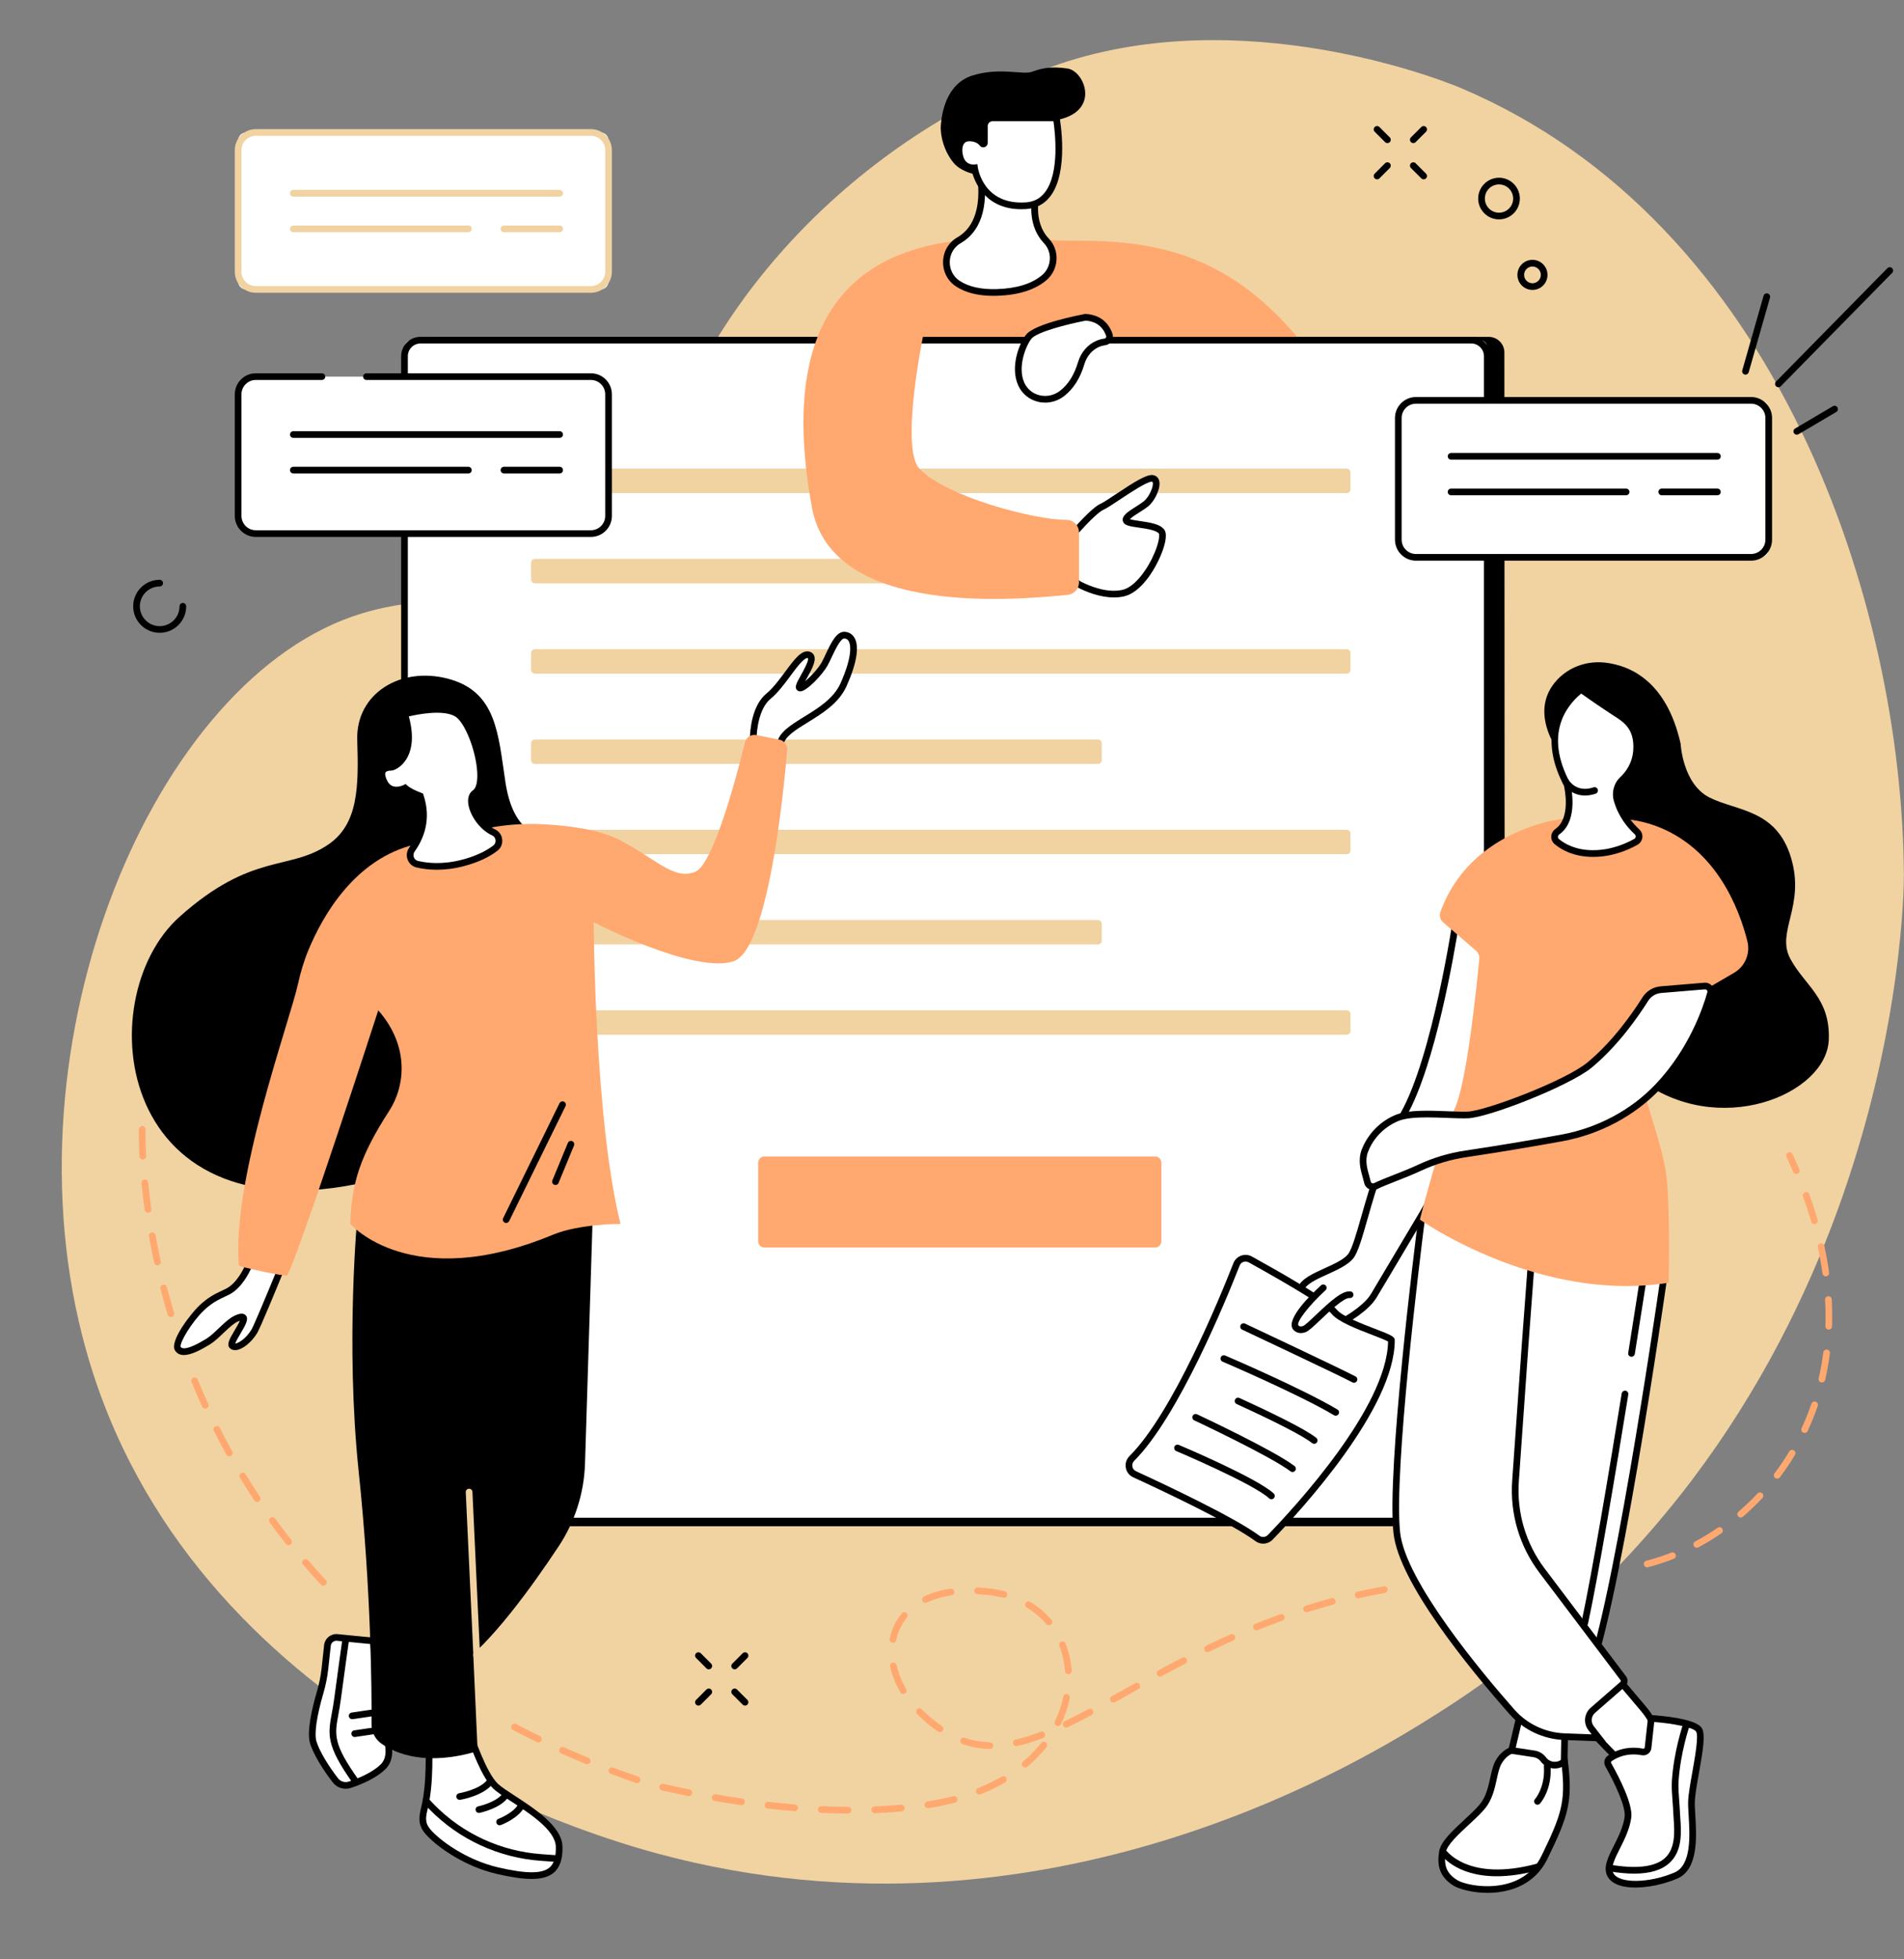 <?xml version="1.0" encoding="UTF-8" standalone="no"?><svg xmlns="http://www.w3.org/2000/svg" xmlns:xlink="http://www.w3.org/1999/xlink" fill="#000000" height="1946.5" preserveAspectRatio="xMidYMid meet" version="1" viewBox="273.2 293.8 1892.7 1946.5" width="1892.7" zoomAndPan="magnify"><rect x="273.2" y="293.8" width="1892.7" height="1946.5" fill="#808080" stroke="none"/><g><g id="change1_1"><path d="M 1702.082 1996.359 C 2159.773 1706.969 2165.934 1186.84 2165.785 1163 C 2164.105 892.934 2040.641 515.215 1726.336 381.668 C 1689.996 366.227 1489.422 293.828 1310.109 363.328 C 1100.852 444.441 961.391 619.34 925.957 772.094 C 920.934 793.734 917.383 816.137 898.598 840.242 C 826.066 933.332 753.414 866.754 632.734 903.34 C 427.152 965.68 273.219 1329.168 358.625 1634.738 C 461.457 2002.641 864.301 2118.668 927.469 2135.672 C 1316.25 2240.301 1636.277 2037.961 1702.082 1996.359" fill="#f1d2a1"/></g><g id="change2_1"><path d="M 1769.16 1810.281 L 692.797 1810.281 L 699.727 628.465 L 1753.145 628.523 C 1761.711 628.535 1768.645 635.469 1768.656 644.023 L 1769.16 1810.281" fill="inherit"/></g><g id="change3_1"><path d="M 1744.449 1805.121 L 682.477 1805.121 C 678.5 1805.121 675.281 1801.902 675.281 1797.922 L 675.281 638.988 C 675.281 635.012 678.5 631.793 682.477 631.793 L 1744.449 631.793 C 1748.426 631.793 1751.645 635.012 1751.645 638.988 L 1751.645 1797.922 C 1751.645 1801.902 1748.426 1805.121 1744.449 1805.121" fill="#ffffff"/></g><g id="change2_2"><path d="M 691.207 635.102 C 684.254 635.102 678.602 640.754 678.602 647.711 L 678.602 1789.199 C 678.602 1796.152 684.254 1801.801 691.207 1801.801 L 1735.715 1801.801 C 1742.684 1801.801 1748.332 1796.152 1748.332 1789.199 L 1748.332 647.711 C 1748.332 640.754 1742.684 635.102 1735.715 635.102 Z M 1735.715 1808.441 L 691.207 1808.441 C 680.598 1808.441 671.965 1799.809 671.965 1789.199 L 671.965 647.711 C 671.965 637.102 680.598 628.465 691.207 628.465 L 1735.715 628.465 C 1746.324 628.465 1754.969 637.102 1754.969 647.711 L 1754.969 1789.199 C 1754.969 1799.809 1746.324 1808.441 1735.715 1808.441" fill="inherit"/></g><g id="change1_2"><path d="M 1611.914 783.711 L 804.91 783.711 C 802.828 783.711 801.141 782.023 801.141 779.941 L 801.141 763.238 C 801.141 761.156 802.828 759.469 804.91 759.469 L 1611.914 759.469 C 1614.004 759.469 1615.691 761.156 1615.691 763.238 L 1615.691 779.941 C 1615.691 782.023 1614.004 783.711 1611.914 783.711" fill="#f1d2a1"/></g><g id="change1_3"><path d="M 1364.641 873.414 L 804.91 873.414 C 802.828 873.414 801.137 871.723 801.137 869.637 L 801.137 852.945 C 801.137 850.859 802.828 849.168 804.91 849.168 L 1364.641 849.168 C 1366.715 849.168 1368.406 850.859 1368.406 852.945 L 1368.406 869.637 C 1368.406 871.723 1366.715 873.414 1364.641 873.414" fill="#f1d2a1"/></g><g id="change1_4"><path d="M 1611.91 963.109 L 804.91 963.109 C 802.828 963.109 801.137 961.422 801.137 959.34 L 801.137 942.641 C 801.137 940.559 802.828 938.871 804.91 938.871 L 1611.91 938.871 C 1614 938.871 1615.691 940.559 1615.691 942.641 L 1615.691 959.34 C 1615.691 961.422 1614 963.109 1611.91 963.109" fill="#f1d2a1"/></g><g id="change1_5"><path d="M 1364.641 1052.809 L 804.91 1052.809 C 802.828 1052.809 801.137 1051.121 801.137 1049.031 L 801.137 1032.34 C 801.137 1030.25 802.828 1028.559 804.91 1028.559 L 1364.641 1028.559 C 1366.719 1028.559 1368.41 1030.25 1368.41 1032.34 L 1368.41 1049.031 C 1368.41 1051.121 1366.719 1052.809 1364.641 1052.809" fill="#f1d2a1"/></g><g id="change1_6"><path d="M 1611.91 1142.5 L 804.91 1142.5 C 802.828 1142.5 801.137 1140.809 801.137 1138.73 L 801.137 1122.031 C 801.137 1119.949 802.828 1118.262 804.91 1118.262 L 1611.91 1118.262 C 1614 1118.262 1615.691 1119.949 1615.691 1122.031 L 1615.691 1138.73 C 1615.691 1140.809 1614 1142.5 1611.91 1142.5" fill="#f1d2a1"/></g><g id="change1_7"><path d="M 1364.641 1232.199 L 804.91 1232.199 C 802.828 1232.199 801.137 1230.512 801.137 1228.43 L 801.137 1211.73 C 801.137 1209.648 802.828 1207.961 804.91 1207.961 L 1364.641 1207.961 C 1366.719 1207.961 1368.41 1209.648 1368.41 1211.73 L 1368.41 1228.43 C 1368.41 1230.512 1366.719 1232.199 1364.641 1232.199" fill="#f1d2a1"/></g><g id="change1_8"><path d="M 1611.91 1321.898 L 804.91 1321.898 C 802.828 1321.898 801.137 1320.211 801.137 1318.129 L 801.137 1301.43 C 801.137 1299.34 802.828 1297.66 804.91 1297.66 L 1611.91 1297.66 C 1614 1297.66 1615.691 1299.34 1615.691 1301.43 L 1615.691 1318.129 C 1615.691 1320.211 1614 1321.898 1611.91 1321.898" fill="#f1d2a1"/></g><g id="change4_1"><path d="M 1421.391 1533.352 L 1033.141 1533.352 C 1029.672 1533.352 1026.859 1530.539 1026.859 1527.07 L 1026.859 1449.121 C 1026.859 1445.648 1029.672 1442.84 1033.141 1442.84 L 1421.391 1442.84 C 1424.859 1442.84 1427.672 1445.648 1427.672 1449.121 L 1427.672 1527.07 C 1427.672 1530.539 1424.859 1533.352 1421.391 1533.352" fill="#ffa86f"/></g><g id="change3_2"><path d="M 1339.199 830.031 C 1339.137 827.07 1340.188 824.188 1342.164 821.969 C 1348.316 815.082 1362.086 800.176 1368.602 797.348 C 1377.145 793.629 1410.191 768.012 1418.734 769.125 C 1427.277 770.242 1419.84 788.434 1412.422 794.375 C 1404.992 800.312 1390.883 806.625 1392.742 811.078 C 1394.602 815.539 1422.812 814.051 1428.008 822.223 C 1433.215 830.395 1412.793 877.914 1389.766 883.117 C 1373.605 886.766 1355.691 879.465 1346.457 874.801 C 1342.59 872.844 1340.125 868.945 1340.02 864.621 L 1339.199 830.031" fill="#ffffff"/></g><g id="change2_3"><path d="M 1417.984 772.398 C 1413.164 772.398 1395.75 783.969 1386.289 790.258 C 1378.977 795.125 1373.184 798.977 1369.926 800.395 C 1365.785 802.191 1356.336 811.09 1344.637 824.184 C 1343.223 825.77 1342.477 827.824 1342.52 829.953 L 1343.34 864.543 C 1343.414 867.641 1345.18 870.43 1347.949 871.836 C 1356.793 876.305 1373.887 883.309 1389.043 879.883 C 1401.637 877.039 1414.473 858.637 1421.074 842.746 C 1425.809 831.336 1425.906 825.098 1425.215 824 C 1423.062 820.629 1412.387 819.074 1405.309 818.051 C 1396.516 816.773 1391.207 816.008 1389.684 812.355 C 1387.332 806.738 1394.238 802.363 1402.242 797.297 C 1405.129 795.453 1408.117 793.559 1410.344 791.781 C 1415.25 787.863 1420.23 777.219 1419.082 773.121 C 1418.922 772.559 1418.785 772.484 1418.305 772.422 C 1418.199 772.398 1418.102 772.398 1417.984 772.398 Z M 1380.527 887.418 C 1366.48 887.418 1352.746 881.703 1344.969 877.766 C 1340.008 875.254 1336.836 870.25 1336.695 864.695 L 1335.887 830.109 C 1335.793 826.289 1337.156 822.605 1339.688 819.766 C 1348.641 809.727 1360.699 797.156 1367.277 794.305 C 1370.004 793.121 1376.133 789.047 1382.625 784.723 C 1400.594 772.781 1412.824 765.012 1419.168 765.832 C 1422.309 766.246 1424.617 768.246 1425.469 771.336 C 1427.512 778.613 1421.031 791.738 1414.496 796.965 C 1411.984 798.965 1408.844 800.969 1405.789 802.895 C 1402.785 804.809 1398.027 807.824 1396.391 809.664 C 1398.496 810.355 1402.891 810.996 1406.266 811.484 C 1416.008 812.891 1427.031 814.496 1430.812 820.434 C 1434.324 825.949 1430.121 838.211 1427.309 845.035 C 1420.391 861.82 1406.598 882.715 1390.504 886.355 C 1387.215 887.098 1383.859 887.418 1380.527 887.418" fill="inherit"/></g><g id="change4_2"><path d="M 1345.559 532.988 C 1417.258 533.16 1491.359 544.023 1562.598 628.508 L 1190.629 628.508 C 1190.629 628.508 1167.91 739.262 1187.16 759.48 C 1214.02 787.684 1301.836 810.402 1333.234 810.332 C 1340.172 810.309 1345.789 815.914 1345.789 822.84 L 1345.789 872.41 C 1345.789 878.875 1340.883 884.266 1334.453 884.867 C 1285.789 889.438 1100.371 908 1080.301 797.98 C 1060.809 691.129 1065.078 563.793 1204.371 536.168 C 1234.441 530.211 1273.824 530.73 1298.199 531.879 C 1313.984 532.613 1329.766 532.953 1345.559 532.988" fill="#ffa86f"/></g><g id="change3_3"><path d="M 1352.234 609.07 C 1352.234 609.07 1304.184 618.016 1295.891 628.293 C 1290.043 635.555 1280.543 658.199 1288.465 675.543 C 1295.566 691.098 1315.426 695.184 1328.953 684.73 C 1336.051 679.254 1343.383 670.102 1347.922 654.824 C 1350.496 646.168 1356.434 638.746 1364.777 635.301 C 1366.84 634.441 1369.078 633.801 1371.457 633.523 C 1374.867 633.105 1377.027 629.719 1375.926 626.461 C 1373.57 619.523 1367.559 609.906 1352.234 609.07" fill="#ffffff"/></g><g id="change2_4"><path d="M 1352.441 612.398 C 1334.277 615.816 1303.922 623.637 1298.496 630.367 C 1293.402 636.652 1284.199 658.188 1291.488 674.164 C 1294.324 680.359 1299.773 684.859 1306.434 686.508 C 1313.543 688.262 1321.027 686.66 1326.934 682.102 C 1335.055 675.828 1341.051 666.332 1344.746 653.875 C 1347.734 643.801 1354.578 635.91 1363.516 632.227 C 1366.016 631.191 1368.547 630.516 1371.07 630.215 C 1371.93 630.109 1372.395 629.574 1372.582 629.273 C 1372.777 628.969 1373.055 628.332 1372.777 627.52 C 1370.594 621.078 1365.293 613.258 1352.441 612.398 Z M 1312.172 693.84 C 1309.719 693.84 1307.258 693.551 1304.84 692.945 C 1296.191 690.809 1289.129 684.961 1285.445 676.922 C 1277.008 658.441 1286.406 634.77 1293.324 626.203 C 1302.121 615.293 1346.582 606.738 1351.625 605.797 L 1352.023 605.727 L 1352.418 605.75 C 1370.152 606.727 1376.73 618.477 1379.066 625.391 C 1379.914 627.891 1379.598 630.598 1378.191 632.805 C 1376.797 635.035 1374.484 636.488 1371.859 636.805 C 1369.941 637.035 1367.988 637.559 1366.051 638.359 C 1358.973 641.277 1353.531 647.621 1351.105 655.758 C 1347.012 669.586 1340.238 680.219 1330.988 687.355 C 1325.48 691.609 1318.879 693.84 1312.172 693.84" fill="inherit"/></g><g id="change3_4"><path d="M 1303.652 485.41 C 1303.652 485.41 1295.254 514.117 1313.391 533.164 C 1323.352 543.613 1322.152 560.609 1311.066 569.848 C 1302.027 577.359 1287.52 583.645 1264.148 584.367 C 1246.094 584.918 1233.727 581.145 1225.234 575.531 C 1209.707 565.258 1210.406 541.738 1226.566 532.477 C 1240.047 524.754 1254.336 506.418 1247.215 462.824 L 1303.652 485.41" fill="#ffffff"/></g><g id="change2_5"><path d="M 1251.316 468.066 C 1256.59 509.539 1241.855 527.559 1228.207 535.379 C 1221.637 539.137 1217.566 545.977 1217.328 553.695 C 1217.074 561.453 1220.715 568.582 1227.055 572.781 C 1236.098 578.758 1248.516 581.539 1264.035 581.062 C 1283.582 580.461 1298.68 575.836 1308.93 567.305 C 1313.59 563.434 1316.461 557.695 1316.812 551.578 C 1317.16 545.5 1315.094 539.777 1310.984 535.465 C 1295.047 518.727 1298.039 495.582 1299.746 487.438 Z M 1260.699 587.754 C 1245.418 587.754 1232.875 584.582 1223.395 578.32 C 1215.117 572.844 1210.367 563.559 1210.688 553.484 C 1211.016 543.445 1216.328 534.523 1224.906 529.613 C 1237.355 522.484 1250.766 505.203 1243.926 463.379 L 1242.977 457.578 L 1307.676 483.453 L 1306.836 486.348 C 1306.711 486.746 1299.27 513.523 1315.785 530.879 C 1321.184 536.543 1323.891 544.035 1323.441 551.969 C 1322.988 559.91 1319.242 567.355 1313.176 572.418 C 1301.762 581.914 1285.309 587.051 1264.234 587.703 C 1263.043 587.73 1261.867 587.754 1260.699 587.754" fill="inherit"/></g><g id="change2_6"><path d="M 1250.969 468.48 C 1250.969 468.48 1230.309 467.012 1220.871 455.309 C 1211.961 444.277 1207.699 429.344 1208.449 418.43 C 1209.199 407.516 1213.34 377.047 1240.059 368.758 C 1266.77 360.484 1289.93 368.273 1298.59 365.266 C 1307.238 362.258 1316.027 359.223 1334.453 361.891 C 1350.816 364.266 1367.023 402.539 1326.848 412.387 C 1325.691 412.664 1324.512 412.875 1323.328 413.043 L 1250.59 423.695 L 1250.969 468.48" fill="inherit"/></g><g id="change3_5"><path d="M 1251.719 435.801 L 1251.719 419.152 C 1251.719 414.602 1255.406 410.91 1259.957 410.91 L 1323.215 410.91 C 1323.215 410.91 1338.633 495.203 1293.109 498.203 C 1247.578 501.215 1241.938 460.574 1241.938 460.574 C 1241.938 460.574 1231.777 461.715 1228.016 451.551 C 1225.129 443.758 1225.379 430.098 1237.797 430.852 C 1244.398 431.25 1247.918 433.992 1249.758 436.465 C 1250.387 437.312 1251.719 436.852 1251.719 435.801" fill="#ffffff"/></g><g id="change2_7"><path d="M 1244.781 456.918 L 1245.23 460.113 C 1245.441 461.641 1251.062 497.637 1292.895 494.891 C 1300.879 494.363 1307.078 491.141 1311.84 485.016 C 1326.797 465.828 1321.996 425.109 1320.391 414.223 L 1259.961 414.223 C 1257.25 414.223 1255.043 416.43 1255.043 419.137 L 1255.043 435.801 C 1255.043 437.699 1253.82 439.395 1252.012 439.984 C 1250.211 440.59 1248.242 439.973 1247.102 438.445 C 1245.18 435.863 1241.98 434.426 1237.602 434.156 C 1234.77 433.992 1232.801 434.723 1231.551 436.402 C 1229.121 439.676 1229.52 446.059 1231.129 450.395 C 1233.961 458.035 1241.262 457.301 1241.57 457.277 Z M 1288.375 501.68 C 1251.652 501.68 1241.551 473.094 1239.25 463.863 C 1234.48 463.387 1227.871 460.719 1224.902 452.695 C 1222.633 446.559 1222.16 437.918 1226.219 432.449 C 1228.039 430 1231.551 427.137 1238 427.535 C 1242.602 427.816 1245.961 429.113 1248.402 430.703 L 1248.402 419.137 C 1248.402 412.77 1253.59 407.586 1259.961 407.586 L 1325.988 407.586 L 1326.477 410.309 C 1326.887 412.516 1336.156 464.621 1317.078 489.102 C 1311.172 496.688 1303.176 500.859 1293.332 501.512 C 1291.637 501.629 1289.98 501.68 1288.375 501.68" fill="inherit"/></g><g id="change3_6"><path d="M 2023.492 847.559 L 1671.137 847.559 C 1666.75 847.559 1663.195 844.008 1663.195 839.633 L 1663.195 699.527 C 1663.195 695.152 1666.75 691.602 1671.137 691.602 L 2023.492 691.602 C 2027.879 691.602 2031.422 695.152 2031.422 699.527 L 2031.422 839.633 C 2031.422 844.008 2027.879 847.559 2023.492 847.559" fill="#ffffff"/></g><g id="change2_8"><path d="M 1680.738 694.918 C 1672.91 694.918 1666.52 701.297 1666.52 709.137 L 1666.52 830.023 C 1666.52 837.863 1672.91 844.242 1680.738 844.242 L 2013.91 844.242 C 2021.738 844.242 2028.117 837.863 2028.117 830.023 L 2028.117 709.137 C 2028.117 701.297 2021.738 694.918 2013.91 694.918 Z M 2013.91 850.871 L 1680.738 850.871 C 1669.238 850.871 1659.891 841.52 1659.891 830.023 L 1659.891 709.137 C 1659.891 697.641 1669.238 688.277 1680.738 688.277 L 2013.91 688.277 C 2025.395 688.277 2034.746 697.641 2034.746 709.137 L 2034.746 830.023 C 2034.746 841.52 2025.395 850.871 2013.91 850.871" fill="inherit"/></g><g id="change2_9"><path d="M 1980.402 750.512 L 1715.68 750.512 C 1713.828 750.512 1712.355 749.027 1712.355 747.188 C 1712.355 745.363 1713.828 743.879 1715.68 743.879 L 1980.402 743.879 C 1982.242 743.879 1983.727 745.363 1983.727 747.188 C 1983.727 749.027 1982.242 750.512 1980.402 750.512" fill="inherit"/></g><g id="change2_10"><path d="M 1980.402 785.891 L 1925.055 785.891 C 1923.23 785.891 1921.73 784.406 1921.73 782.566 C 1921.73 780.742 1923.23 779.258 1925.055 779.258 L 1980.402 779.258 C 1982.242 779.258 1983.727 780.742 1983.727 782.566 C 1983.727 784.406 1982.242 785.891 1980.402 785.891" fill="inherit"/></g><g id="change2_11"><path d="M 1889.664 785.898 L 1715.66 785.898 C 1713.824 785.898 1712.348 784.41 1712.348 782.574 C 1712.348 780.754 1713.824 779.266 1715.66 779.266 L 1889.664 779.266 C 1891.496 779.266 1892.984 780.754 1892.984 782.574 C 1892.984 784.41 1891.496 785.898 1889.664 785.898" fill="inherit"/></g><g id="change3_7"><path d="M 870.215 581.383 L 517.84 581.383 C 513.461 581.383 509.914 577.844 509.914 573.465 L 509.914 433.363 C 509.914 428.984 513.461 425.434 517.84 425.434 L 870.215 425.434 C 874.59 425.434 878.137 428.984 878.137 433.363 L 878.137 573.465 C 878.137 577.844 874.59 581.383 870.215 581.383" fill="#ffffff"/></g><g id="change1_9"><path d="M 527.445 428.75 C 519.609 428.75 513.234 435.125 513.234 442.953 L 513.234 563.852 C 513.234 571.691 519.609 578.066 527.445 578.066 L 860.609 578.066 C 868.445 578.066 874.82 571.691 874.82 563.852 L 874.82 442.953 C 874.82 435.125 868.445 428.75 860.609 428.75 Z M 860.609 584.695 L 527.445 584.695 C 515.953 584.695 506.598 575.352 506.598 563.852 L 506.598 442.953 C 506.598 431.465 515.953 422.109 527.445 422.109 L 860.609 422.109 C 872.105 422.109 881.457 431.465 881.457 442.953 L 881.457 563.852 C 881.457 575.352 872.105 584.695 860.609 584.695" fill="#f1d2a1"/></g><g id="change1_10"><path d="M 829.523 489.152 L 564.789 489.152 C 562.957 489.152 561.469 487.664 561.469 485.832 C 561.469 484 562.957 482.516 564.789 482.516 L 829.523 482.516 C 831.359 482.516 832.844 484 832.844 485.832 C 832.844 487.664 831.359 489.152 829.523 489.152" fill="#f1d2a1"/></g><g id="change1_11"><path d="M 829.527 524.527 L 774.172 524.527 C 772.34 524.527 770.855 523.043 770.855 521.207 C 770.855 519.371 772.34 517.887 774.172 517.887 L 829.527 517.887 C 831.359 517.887 832.848 519.371 832.848 521.207 C 832.848 523.043 831.359 524.527 829.527 524.527" fill="#f1d2a1"/></g><g id="change1_12"><path d="M 738.793 524.527 L 564.793 524.527 C 562.957 524.527 561.473 523.043 561.473 521.207 C 561.473 519.371 562.957 517.887 564.793 517.887 L 738.793 517.887 C 740.629 517.887 742.113 519.371 742.113 521.207 C 742.113 523.043 740.629 524.527 738.793 524.527" fill="#f1d2a1"/></g><g id="change3_8"><path d="M 860.578 668.027 C 870.277 668.027 878.137 675.883 878.137 685.582 L 878.137 806.414 C 878.137 816.113 870.277 823.98 860.578 823.98 L 527.477 823.98 C 517.777 823.98 509.914 816.113 509.914 806.414 L 509.914 685.582 C 509.914 675.883 517.777 668.027 527.477 668.027 L 860.578 668.027" fill="#ffffff"/></g><g id="change2_12"><path d="M 860.582 827.289 L 527.477 827.289 C 515.965 827.289 506.602 817.934 506.602 806.414 L 506.602 685.578 C 506.602 674.07 515.965 664.703 527.477 664.703 L 593.188 664.703 C 595.023 664.703 596.508 666.188 596.508 668.023 C 596.508 669.859 595.023 671.332 593.188 671.332 L 527.477 671.332 C 519.625 671.332 513.234 677.73 513.234 685.578 L 513.234 806.414 C 513.234 814.262 519.625 820.656 527.477 820.656 L 860.582 820.656 C 868.434 820.656 874.824 814.262 874.824 806.414 L 874.824 685.578 C 874.824 677.73 868.434 671.332 860.582 671.332 L 637.473 671.332 C 635.637 671.332 634.152 669.859 634.152 668.023 C 634.152 666.188 635.637 664.703 637.473 664.703 L 860.582 664.703 C 872.094 664.703 881.457 674.07 881.457 685.578 L 881.457 806.414 C 881.457 817.934 872.094 827.289 860.582 827.289" fill="inherit"/></g><g id="change2_13"><path d="M 829.523 728.867 L 564.789 728.867 C 562.957 728.867 561.469 727.371 561.469 725.539 C 561.469 723.707 562.957 722.223 564.789 722.223 L 829.523 722.223 C 831.355 722.223 832.844 723.707 832.844 725.539 C 832.844 727.371 831.355 728.867 829.523 728.867" fill="inherit"/></g><g id="change2_14"><path d="M 829.527 764.234 L 774.172 764.234 C 772.34 764.234 770.855 762.746 770.855 760.91 C 770.855 759.082 772.34 757.594 774.172 757.594 L 829.527 757.594 C 831.359 757.594 832.848 759.082 832.848 760.91 C 832.848 762.746 831.359 764.234 829.527 764.234" fill="inherit"/></g><g id="change2_15"><path d="M 738.793 764.234 L 564.789 764.234 C 562.957 764.234 561.473 762.746 561.473 760.91 C 561.473 759.082 562.957 757.594 564.789 757.594 L 738.793 757.594 C 740.629 757.594 742.113 759.082 742.113 760.91 C 742.113 762.746 740.629 764.234 738.793 764.234" fill="inherit"/></g><g id="change3_9"><path d="M 1886.297 1967.258 L 1907.336 1992.16 C 1916.316 2002.777 1921.695 2015.969 1922.699 2029.84 C 1923.254 2037.34 1920.586 2044.73 1915.359 2050.148 C 1908.375 2057.418 1896.742 2057.418 1889.73 2050.168 L 1857.309 2016.578 L 1831.445 1986.68 L 1886.297 1967.258" fill="#ffffff"/></g><g id="change2_16"><path d="M 1837.129 1988.191 L 1859.809 2014.41 L 1892.113 2047.859 C 1894.867 2050.711 1898.566 2052.289 1902.539 2052.289 C 1902.539 2052.289 1902.539 2052.289 1902.551 2052.289 C 1906.523 2052.281 1910.223 2050.711 1912.965 2047.852 C 1917.527 2043.109 1919.867 2036.641 1919.383 2030.082 C 1918.414 2016.82 1913.379 2004.449 1904.797 1994.301 L 1885.246 1971.148 Z M 1902.539 2058.922 C 1896.758 2058.922 1891.355 2056.629 1887.34 2052.469 L 1854.918 2018.891 L 1825.746 1985.18 L 1887.352 1963.359 L 1909.867 1990.02 C 1919.359 2001.25 1924.938 2014.93 1926.012 2029.59 C 1926.629 2038.031 1923.613 2046.359 1917.75 2052.449 C 1913.73 2056.621 1908.344 2058.922 1902.551 2058.922 L 1902.539 2058.922" fill="inherit"/></g><g id="change3_10"><path d="M 1828.617 2014.562 L 1827.809 2059.41 L 1802.824 2069.141 C 1794.883 2072.23 1785.871 2069.68 1780.723 2062.902 L 1771.648 2050.922 L 1786.996 1985.871 L 1828.617 2014.562" fill="#ffffff"/></g><g id="change2_17"><path d="M 1775.238 2050.168 L 1783.375 2060.891 C 1787.602 2066.457 1795.098 2068.59 1801.629 2066.051 L 1824.531 2057.117 L 1825.273 2016.277 L 1789.117 1991.359 Z M 1795.973 2073.738 C 1789.105 2073.738 1782.41 2070.59 1778.094 2064.91 L 1768.066 2051.68 L 1784.883 1980.391 L 1831.973 2012.84 L 1831.086 2061.688 L 1804.031 2072.23 C 1801.414 2073.25 1798.684 2073.738 1795.973 2073.738" fill="inherit"/></g><g id="change3_11"><path d="M 1775.684 2033.012 C 1775.684 2033.012 1768.137 2035.172 1762.762 2044.859 C 1757.359 2054.562 1757.902 2071.801 1749.285 2085.27 C 1740.672 2098.742 1709.953 2119.211 1707.266 2133.211 C 1704.566 2147.223 1707.805 2156.922 1719.66 2164.461 C 1731.504 2172 1787.539 2182.242 1808.547 2139.141 C 1829.559 2096.039 1833.328 2083.109 1828.48 2043.789 L 1828.129 2044.09 C 1821.934 2049.582 1812.371 2048.602 1807.434 2041.973 C 1805.207 2038.992 1801.902 2037.012 1798.234 2036.449 L 1775.684 2033.012" fill="#ffffff"/></g><g id="change2_18"><path d="M 1776.023 2036.422 C 1774.32 2037.121 1769.453 2039.629 1765.656 2046.469 C 1763.57 2050.23 1762.379 2055.672 1761.117 2061.43 C 1759.324 2069.621 1757.297 2078.898 1752.078 2087.059 C 1748.324 2092.922 1741.047 2099.66 1733.34 2106.789 C 1723.301 2116.09 1711.918 2126.621 1710.531 2133.84 C 1707.984 2147.051 1711.152 2155.109 1721.441 2161.66 C 1728.438 2166.109 1751.367 2171.121 1772.16 2165.25 C 1787.516 2160.922 1798.762 2151.641 1805.57 2137.691 C 1825.074 2097.66 1829.57 2084.281 1825.797 2049.48 C 1823.047 2050.691 1820.004 2051.191 1816.984 2050.879 C 1812.129 2050.379 1807.688 2047.859 1804.781 2043.949 C 1803.059 2041.66 1800.566 2040.16 1797.738 2039.73 Z M 1752 2174.551 C 1736.395 2174.551 1722.996 2170.52 1717.879 2167.262 C 1705.223 2159.211 1700.953 2148.512 1704.008 2132.59 C 1705.809 2123.23 1717.508 2112.398 1728.832 2101.922 C 1736.223 2095.082 1743.199 2088.621 1746.488 2083.48 C 1751.062 2076.32 1752.891 2068.031 1754.637 2060.008 C 1756 2053.762 1757.285 2047.859 1759.863 2043.25 C 1765.836 2032.48 1774.414 2029.922 1774.773 2029.82 L 1775.473 2029.621 L 1798.742 2033.172 C 1803.305 2033.859 1807.328 2036.281 1810.09 2039.98 C 1811.926 2042.441 1814.605 2043.961 1817.66 2044.27 C 1820.703 2044.578 1823.645 2043.641 1825.93 2041.609 L 1831.004 2037.109 L 1831.77 2043.379 C 1836.75 2083.73 1832.379 2097.832 1811.531 2140.59 C 1803.855 2156.32 1791.215 2166.77 1773.961 2171.641 C 1766.559 2173.73 1759.055 2174.551 1752 2174.551" fill="inherit"/></g><g id="change2_19"><path d="M 1801.535 2086.973 C 1800.746 2086.973 1799.93 2086.68 1799.309 2086.102 C 1797.957 2084.871 1797.859 2082.781 1799.074 2081.422 C 1799.207 2081.293 1809.402 2069.641 1807.922 2048.871 C 1807.797 2047.043 1809.18 2045.461 1810.996 2045.32 C 1812.855 2045.172 1814.418 2046.57 1814.539 2048.402 C 1816.242 2072.172 1804.488 2085.34 1804 2085.891 C 1803.328 2086.613 1802.438 2086.973 1801.535 2086.973" fill="inherit"/></g><g id="change2_20"><path d="M 1761.125 2158.051 C 1719.605 2158.051 1705.207 2136.172 1704.453 2134.98 C 1703.48 2133.43 1703.945 2131.379 1705.496 2130.41 C 1707.035 2129.43 1709.07 2129.891 1710.07 2131.43 C 1710.344 2131.871 1732.176 2164.039 1800.672 2145.633 C 1802.457 2145.152 1804.262 2146.211 1804.75 2147.98 C 1805.227 2149.742 1804.172 2151.57 1802.402 2152.043 C 1786.344 2156.352 1772.688 2158.051 1761.125 2158.051" fill="inherit"/></g><g id="change3_12"><path d="M 1873.312 2041.039 C 1878.578 2037.309 1889.863 2031.438 1905.941 2034.508 C 1908.645 2035.02 1911.191 2033.059 1911.492 2030.328 L 1914.68 2001.227 C 1914.68 2001.227 1956.707 2003.918 1962.078 2012.539 C 1967.477 2021.16 1955.199 2066.098 1954.656 2083.871 C 1954.113 2101.648 1963.168 2147.219 1938.93 2157.457 C 1914.68 2167.688 1881.812 2169.848 1874.281 2156.918 C 1866.734 2143.988 1888.281 2123.52 1891.516 2099.27 C 1893.219 2086.52 1877.574 2057.258 1871.949 2047.227 C 1870.754 2045.109 1871.336 2042.438 1873.312 2041.039" fill="#ffffff"/></g><g id="change2_21"><path d="M 1873.305 2041.043 L 1873.316 2041.043 Z M 1897.074 2036.973 C 1886.59 2036.973 1879.137 2040.973 1875.227 2043.742 C 1874.633 2044.16 1874.465 2044.961 1874.828 2045.613 C 1883.027 2060.211 1896.531 2086.672 1894.789 2099.711 C 1893.281 2111.043 1888.074 2121.383 1883.473 2130.512 C 1878.316 2140.762 1873.848 2149.621 1877.133 2155.25 C 1883.074 2165.43 1912.473 2165.02 1937.617 2154.402 C 1954.781 2147.152 1953.004 2117.441 1951.82 2097.781 C 1951.508 2092.281 1951.215 2087.531 1951.324 2083.773 C 1951.543 2076.75 1953.449 2066.004 1955.48 2054.633 C 1958.039 2040.262 1961.918 2018.551 1959.262 2014.301 C 1956.641 2010.109 1936.23 2006.223 1917.617 2004.762 L 1914.777 2030.691 C 1914.539 2032.941 1913.355 2034.992 1911.543 2036.34 C 1909.754 2037.66 1907.484 2038.184 1905.309 2037.773 C 1902.387 2037.211 1899.645 2036.973 1897.074 2036.973 Z M 1898.754 2169.262 C 1886.445 2169.262 1875.879 2166.27 1871.41 2158.59 C 1866.301 2149.852 1871.516 2139.5 1877.543 2127.531 C 1881.918 2118.871 1886.855 2109.051 1888.207 2098.832 C 1889.477 2089.402 1879.137 2066.832 1869.031 2048.863 C 1867 2045.242 1868.016 2040.723 1871.383 2038.332 C 1877.098 2034.273 1889.285 2027.953 1906.555 2031.25 C 1907.012 2031.332 1907.375 2031.16 1907.594 2031 C 1907.797 2030.863 1908.125 2030.531 1908.184 2029.973 L 1911.711 1997.711 L 1914.887 1997.91 C 1925.129 1998.574 1959.055 2001.441 1964.887 2010.781 C 1968.633 2016.762 1966.301 2031.781 1962.027 2055.793 C 1960.035 2066.922 1958.16 2077.441 1957.969 2083.973 C 1957.848 2087.43 1958.137 2092.043 1958.449 2097.379 C 1959.742 2118.91 1961.688 2151.441 1940.203 2160.512 C 1928.223 2165.57 1912.41 2169.262 1898.754 2169.262" fill="inherit"/></g><g id="change2_22"><path d="M 1897.676 2155.43 C 1890.41 2155.43 1882.262 2154.68 1873.191 2153.191 C 1871.379 2152.891 1870.16 2151.18 1870.457 2149.371 C 1870.758 2147.57 1872.461 2146.34 1874.27 2146.641 C 1900.477 2150.961 1918.621 2148.699 1928.246 2139.953 C 1938.973 2130.172 1937.785 2113.23 1936.91 2100.871 C 1936.754 2098.57 1936.598 2096.422 1936.527 2094.461 C 1936.418 2091.363 1936.145 2087.859 1935.867 2084.16 C 1935.328 2077.012 1934.766 2069.621 1935.16 2063.43 C 1937.031 2033.77 1946.164 2007.18 1946.559 2006.062 C 1947.156 2004.332 1949.039 2003.422 1950.777 2004.023 C 1952.5 2004.621 1953.426 2006.512 1952.824 2008.242 C 1952.73 2008.512 1943.598 2035.121 1941.777 2063.852 C 1941.418 2069.582 1941.957 2076.73 1942.484 2083.652 C 1942.77 2087.422 1943.047 2090.98 1943.168 2094.223 C 1943.238 2096.109 1943.371 2098.191 1943.539 2100.402 C 1944.496 2114.121 1945.828 2132.91 1932.715 2144.852 C 1924.949 2151.922 1913.387 2155.43 1897.676 2155.43" fill="inherit"/></g><g id="change3_13"><path d="M 1927.066 1563.781 C 1927.066 1563.781 1877.496 1912.34 1848.414 1967.289 L 1748.203 1931.73 L 1796.699 1530.383 L 1927.066 1563.781" fill="#ffffff"/></g><g id="change2_23"><path d="M 1751.82 1929.488 L 1846.75 1963.18 C 1873.969 1904.922 1918.543 1599.68 1923.352 1566.262 L 1799.535 1534.543 Z M 1849.996 1971.371 L 1744.598 1933.973 L 1793.859 1526.23 L 1930.77 1561.312 L 1930.352 1564.25 C 1928.328 1578.512 1880.367 1914.012 1851.344 1968.84 L 1849.996 1971.371" fill="inherit"/></g><g id="change3_14"><path d="M 1688.457 1502.59 C 1687.504 1502.352 1686.566 1502.98 1686.441 1503.949 C 1683.555 1526.609 1654.836 1754.801 1661.754 1816.98 C 1667.141 1865.559 1739.312 1952.871 1776.164 1994.66 C 1789.414 2009.68 1808.238 2018.602 1828.258 2019.34 L 1862.422 2020.621 L 1854.879 2010.93 C 1850.652 2005.492 1851.406 1997.68 1856.594 1993.152 L 1886.297 1967.262 C 1888.023 1965.762 1888.289 1963.18 1886.91 1961.359 L 1806.098 1854.379 C 1786.844 1828.879 1777.461 1797.258 1779.707 1765.379 L 1789.148 1631.66 L 1796.703 1530.379 L 1688.457 1502.59" fill="#ffffff"/></g><g id="change2_24"><path d="M 1687.629 1505.812 Z M 1689.484 1506.293 C 1685.285 1539.453 1658.344 1756.352 1665.031 1816.621 C 1670.438 1865.172 1746.281 1955.773 1778.641 1992.461 C 1791.223 2006.73 1809.355 2015.32 1828.379 2016.031 L 1855.422 2017.043 L 1852.254 2012.973 C 1846.949 2006.141 1847.891 1996.332 1854.414 1990.641 L 1884.117 1964.762 C 1884.512 1964.402 1884.578 1963.793 1884.254 1963.363 L 1803.445 1856.383 C 1783.691 1830.242 1774.09 1797.844 1776.402 1765.152 L 1785.836 1631.434 L 1793.172 1532.914 Z M 1869.41 2024.199 L 1828.121 2022.66 C 1807.301 2021.883 1787.438 2012.48 1773.66 1996.852 C 1732.953 1950.684 1663.844 1865.973 1658.449 1817.352 C 1651.52 1755.004 1679.887 1529.094 1683.148 1503.535 C 1683.324 1502.133 1684.09 1500.875 1685.262 1500.082 C 1686.434 1499.281 1687.906 1499.035 1689.277 1499.383 L 1800.207 1527.863 L 1792.453 1631.914 L 1783.027 1765.621 C 1780.824 1796.703 1789.969 1827.523 1808.738 1852.383 L 1889.559 1959.363 C 1891.973 1962.562 1891.496 1967.133 1888.469 1969.762 L 1858.789 1995.652 C 1854.898 1999.023 1854.344 2004.84 1857.488 2008.902 L 1869.41 2024.199" fill="inherit"/></g><g id="change2_25"><path d="M 1895.031 1641.879 C 1894.855 1641.879 1894.68 1641.871 1894.504 1641.84 C 1892.699 1641.551 1891.457 1639.852 1891.75 1638.039 C 1898.926 1593.059 1903.906 1560.719 1903.965 1560.398 C 1904.234 1558.582 1905.934 1557.34 1907.754 1557.621 C 1909.559 1557.902 1910.801 1559.602 1910.52 1561.41 C 1910.473 1561.73 1905.477 1594.09 1898.305 1639.082 C 1898.047 1640.711 1896.629 1641.879 1895.031 1641.879" fill="inherit"/></g><g id="change2_26"><path d="M 1848.52 1909.82 C 1848.289 1909.82 1848.055 1909.801 1847.824 1909.75 C 1846.035 1909.359 1844.887 1907.602 1845.27 1905.801 C 1855.938 1856.18 1872.922 1754.73 1885.273 1678.352 C 1885.574 1676.539 1887.27 1675.32 1889.078 1675.602 C 1890.891 1675.898 1892.121 1677.602 1891.832 1679.41 C 1879.457 1755.859 1862.461 1857.438 1851.758 1907.199 C 1851.434 1908.762 1850.051 1909.82 1848.52 1909.82" fill="inherit"/></g><g id="change2_27"><path d="M 1826.133 1045.625 C 1826.133 1045.625 1789.348 1002.434 1821.613 968.758 C 1833.668 956.176 1851.168 950.258 1868.488 952.156 C 1893.316 954.891 1929.68 970.105 1943.828 1032.633 C 1943.828 1032.633 1945.754 1072.832 1972.703 1086.301 C 1999.664 1099.781 2039.133 1097.844 2053.574 1145.988 C 2068.02 1194.121 2038.398 1219.387 2052.844 1246.348 C 2067.289 1273.297 2092.773 1285.426 2091.117 1326.969 C 2088.945 1381.359 1980.879 1426.129 1901.957 1365.477 L 1826.133 1045.625" fill="inherit"/></g><g id="change3_15"><path d="M 1721.105 1205.496 C 1721.105 1205.496 1700.797 1343.992 1668.473 1401.098 C 1636.152 1458.203 1626.461 1529.312 1615.691 1542.242 C 1604.91 1555.172 1571.625 1560.762 1566.375 1574.293 L 1578.527 1582.582 L 1608.613 1606.602 C 1608.613 1606.602 1630.629 1594.762 1638.711 1581.434 C 1643.324 1573.82 1666.758 1534.402 1686.027 1501.961 C 1703.66 1472.281 1716.375 1439.941 1723.688 1406.207 L 1760.906 1240.336 L 1721.105 1205.496" fill="#ffffff"/></g><g id="change2_28"><path d="M 1570.742 1573.254 L 1580.59 1579.984 L 1608.934 1602.602 C 1614.301 1599.473 1629.695 1589.914 1635.879 1579.715 C 1640.469 1572.113 1664.133 1532.324 1683.164 1500.273 C 1700.66 1470.844 1713.195 1438.953 1720.449 1405.5 L 1757.234 1241.535 L 1723.469 1211.969 C 1719.137 1239.512 1700.16 1351.848 1671.363 1402.727 C 1652.137 1436.676 1640.957 1475.824 1632.77 1504.402 C 1627.098 1524.293 1622.984 1538.664 1618.223 1544.363 C 1612.797 1550.883 1602.656 1555.473 1592.855 1559.914 C 1583.816 1564.012 1574.52 1568.223 1570.742 1573.254 Z M 1608.25 1610.562 L 1576.543 1585.254 L 1562.328 1575.555 L 1563.27 1573.094 C 1566.605 1564.512 1578.027 1559.344 1590.117 1553.875 C 1599.234 1549.742 1608.664 1545.465 1613.133 1540.113 C 1616.988 1535.484 1621.34 1520.234 1626.395 1502.586 C 1634.664 1473.676 1645.977 1434.094 1665.582 1399.469 C 1697.238 1343.555 1717.621 1206.395 1717.828 1205.02 L 1718.703 1198.988 L 1764.574 1239.133 L 1726.922 1406.938 C 1719.527 1441.066 1706.723 1473.613 1688.871 1503.664 C 1669.84 1535.723 1646.164 1575.535 1641.539 1583.152 C 1633.098 1597.094 1611.121 1609.023 1610.18 1609.523 L 1608.25 1610.562" fill="inherit"/></g><g id="change4_3"><path d="M 2010.191 1228.918 C 2002.016 1196.434 1978.977 1135.984 1918.246 1114.098 C 1910.414 1111.281 1902.312 1109.367 1894.074 1108.219 C 1879.883 1107.465 1835.344 1106.664 1826.945 1107.578 C 1820.188 1108.316 1813.496 1109.566 1806.938 1111.383 C 1776.871 1119.707 1726.082 1141.977 1705.062 1199.855 C 1703.715 1203.535 1704.812 1207.672 1707.777 1210.23 L 1740.484 1238.453 C 1742.809 1240.453 1744.004 1243.43 1743.723 1246.469 C 1741.523 1269.75 1731.48 1370.039 1719.117 1395.699 C 1705.109 1424.789 1684.645 1505.602 1684.645 1505.602 C 1684.645 1505.602 1802.613 1588.832 1931.906 1568.359 C 1931.906 1568.359 1933.523 1506.68 1930.301 1467.891 C 1927.066 1429.102 1903.363 1380.621 1901.215 1343.992 C 1899.051 1307.352 1975.543 1272.871 1975.543 1272.871 L 1997.023 1260.352 C 2007.93 1253.992 2013.277 1241.184 2010.191 1228.918" fill="#ffa86f"/></g><g id="change3_16"><path d="M 1656.355 1625.473 C 1656.355 1621.703 1608.941 1609.043 1599.512 1597.191 C 1592.086 1587.84 1538.422 1557.551 1516.055 1545.16 C 1510.934 1542.332 1504.5 1544.641 1502.367 1550.09 C 1488.648 1585.082 1441.602 1699.793 1398.34 1742.891 C 1393.523 1747.68 1394.867 1755.77 1401.035 1758.613 C 1430.461 1772.133 1498.73 1804.281 1523.156 1822.371 C 1527.059 1825.262 1532.496 1824.762 1535.879 1821.281 C 1561.621 1794.711 1656.355 1692.402 1656.355 1625.473" fill="#ffffff"/></g><g id="change2_29"><path d="M 1511.379 1547.258 C 1510.656 1547.258 1509.926 1547.387 1509.211 1547.637 C 1507.469 1548.27 1506.145 1549.566 1505.465 1551.301 C 1491.941 1585.777 1444.434 1701.656 1400.68 1745.238 C 1399.145 1746.77 1398.48 1748.859 1398.848 1750.98 C 1399.223 1753.027 1400.516 1754.707 1402.43 1755.59 C 1431.074 1768.75 1500.363 1801.348 1525.137 1819.699 C 1527.672 1821.578 1531.277 1821.27 1533.504 1818.969 C 1561.363 1790.219 1651.863 1691.828 1653.035 1626.73 C 1650.641 1625.297 1643.484 1622.547 1637.609 1620.289 C 1622.242 1614.379 1603.109 1607.027 1596.93 1599.25 C 1592.043 1593.098 1561.211 1573.969 1514.453 1548.066 C 1513.477 1547.527 1512.43 1547.258 1511.379 1547.258 Z M 1528.863 1827.559 C 1526.176 1827.559 1523.477 1826.73 1521.184 1825.039 C 1496.91 1807.059 1428.109 1774.699 1399.66 1761.617 C 1395.754 1759.82 1393.074 1756.367 1392.32 1752.141 C 1391.566 1747.918 1392.941 1743.578 1396.008 1740.539 C 1438.832 1697.867 1485.883 1583.051 1499.285 1548.879 C 1500.648 1545.387 1503.449 1542.66 1506.961 1541.398 C 1510.484 1540.129 1514.395 1540.438 1517.672 1542.258 C 1545.988 1557.949 1594.609 1585.68 1602.121 1595.117 C 1607.184 1601.48 1626.938 1609.066 1639.988 1614.098 C 1655.926 1620.219 1659.684 1621.809 1659.684 1625.469 C 1659.684 1693.051 1566.75 1794.199 1538.262 1823.59 C 1535.727 1826.207 1532.293 1827.559 1528.863 1827.559" fill="inherit"/></g><g id="change2_30"><path d="M 1537.09 1783.469 C 1536.281 1783.469 1535.461 1783.172 1534.82 1782.57 C 1519.539 1768.219 1443.191 1735.879 1442.422 1735.559 C 1440.73 1734.84 1439.941 1732.898 1440.648 1731.211 C 1441.371 1729.52 1443.32 1728.73 1445 1729.441 C 1448.191 1730.789 1523.23 1762.578 1539.359 1777.73 C 1540.699 1778.988 1540.77 1781.09 1539.512 1782.422 C 1538.859 1783.121 1537.98 1783.469 1537.09 1783.469" fill="inherit"/></g><g id="change2_31"><path d="M 1558.031 1756.391 C 1557.328 1756.391 1556.621 1756.172 1556.02 1755.719 C 1536.32 1740.699 1461.109 1705.41 1460.352 1705.059 C 1458.699 1704.281 1457.98 1702.301 1458.762 1700.648 C 1459.531 1698.988 1461.512 1698.27 1463.172 1699.051 C 1466.289 1700.512 1539.781 1735 1560.039 1750.441 C 1561.5 1751.551 1561.781 1753.629 1560.672 1755.09 C 1560.02 1755.941 1559.031 1756.391 1558.031 1756.391" fill="inherit"/></g><g id="change2_32"><path d="M 1579.57 1728.359 C 1578.828 1728.359 1578.09 1728.109 1577.48 1727.621 C 1569.301 1720.98 1542.68 1707.219 1502.539 1688.859 C 1500.871 1688.09 1500.141 1686.129 1500.898 1684.461 C 1501.66 1682.789 1503.621 1682.059 1505.301 1682.82 C 1534.051 1695.969 1570.629 1713.52 1581.66 1722.461 C 1583.078 1723.609 1583.301 1725.699 1582.148 1727.129 C 1581.488 1727.941 1580.531 1728.359 1579.57 1728.359" fill="inherit"/></g><g id="change2_33"><path d="M 1600.988 1700.441 C 1600.41 1700.441 1599.82 1700.289 1599.289 1699.969 C 1564.27 1679.148 1489.25 1647.059 1488.5 1646.738 C 1486.809 1646.02 1486.031 1644.07 1486.75 1642.391 C 1487.469 1640.699 1489.422 1639.922 1491.102 1640.641 C 1491.859 1640.961 1567.289 1673.219 1602.68 1694.27 C 1604.262 1695.199 1604.781 1697.238 1603.84 1698.82 C 1603.219 1699.859 1602.121 1700.441 1600.988 1700.441" fill="inherit"/></g><g id="change2_34"><path d="M 1619.16 1667.711 C 1618.621 1667.711 1618.078 1667.578 1617.578 1667.309 C 1606.238 1661.172 1508.98 1615.391 1508 1614.93 C 1506.34 1614.141 1505.629 1612.172 1506.41 1610.512 C 1507.191 1608.852 1509.172 1608.141 1510.828 1608.922 C 1514.84 1610.809 1609.238 1655.238 1620.738 1661.469 C 1622.352 1662.34 1622.949 1664.359 1622.078 1665.969 C 1621.48 1667.078 1620.328 1667.711 1619.16 1667.711" fill="inherit"/></g><g id="change3_17"><path d="M 1973.598 1280.641 C 1968.898 1297.387 1954.746 1338.199 1921.371 1373.387 C 1895.859 1400.289 1862.07 1417.84 1825.617 1424.457 C 1802.406 1428.668 1767.02 1434.84 1730.324 1440.289 C 1714.359 1442.648 1698.828 1447.297 1684.219 1454.117 C 1668.59 1461.406 1651.605 1466.957 1640.582 1472.328 C 1637.262 1473.949 1633.348 1472.027 1632.539 1468.43 C 1630.574 1459.77 1625.5 1448.77 1629.957 1437.18 C 1636.707 1419.68 1650.637 1408.93 1662.559 1404.32 C 1679.25 1397.859 1712.664 1402.168 1732.059 1401.629 C 1751.441 1401.086 1831.191 1370.289 1853.336 1352 C 1879.469 1330.418 1899.688 1300.938 1908.711 1286.562 C 1912.117 1281.16 1917.859 1277.66 1924.219 1277.125 L 1967.711 1273.516 C 1971.637 1273.199 1974.664 1276.871 1973.598 1280.641" fill="#ffffff"/></g><g id="change2_35"><path d="M 1691.691 1404.031 C 1680.824 1404.031 1670.656 1404.75 1663.754 1407.418 C 1658.586 1409.418 1641.066 1417.578 1633.059 1438.379 C 1629.891 1446.598 1632.219 1454.801 1634.258 1462.031 C 1634.816 1464.008 1635.352 1465.871 1635.773 1467.699 C 1635.934 1468.438 1636.406 1469.039 1637.086 1469.359 C 1637.461 1469.539 1638.227 1469.789 1639.137 1469.348 C 1644.609 1466.68 1651.547 1463.961 1658.875 1461.09 C 1666.75 1458 1674.891 1454.809 1682.812 1451.109 C 1697.688 1444.168 1713.508 1439.418 1729.824 1437 C 1766.441 1431.57 1801.809 1425.41 1825.016 1421.199 C 1861.195 1414.629 1894.559 1396.84 1918.957 1371.109 C 1952.008 1336.27 1965.945 1295.609 1970.398 1279.746 C 1970.703 1278.703 1970.203 1277.941 1969.961 1277.66 C 1969.73 1277.383 1969.078 1276.75 1967.996 1276.824 L 1924.5 1280.438 C 1919.199 1280.875 1914.348 1283.824 1911.52 1288.34 C 1901.812 1303.789 1881.613 1332.941 1855.445 1354.559 C 1833.547 1372.648 1752.672 1404.379 1732.145 1404.949 C 1726.246 1405.109 1719.148 1404.84 1711.641 1404.551 C 1705.125 1404.301 1698.281 1404.031 1691.691 1404.031 Z M 1638.094 1476.23 C 1636.77 1476.23 1635.434 1475.938 1634.211 1475.352 C 1631.699 1474.141 1629.914 1471.891 1629.297 1469.168 C 1628.922 1467.508 1628.41 1465.73 1627.875 1463.84 C 1625.656 1456.02 1622.914 1446.277 1626.859 1435.988 C 1632.926 1420.238 1645.82 1407.238 1661.363 1401.23 C 1673.715 1396.449 1694 1397.219 1711.895 1397.918 C 1719.293 1398.199 1726.281 1398.469 1731.961 1398.309 C 1749.516 1397.82 1829.164 1367.668 1851.223 1349.441 C 1876.676 1328.418 1896.402 1299.918 1905.902 1284.809 C 1909.848 1278.535 1916.578 1274.434 1923.957 1273.828 L 1967.438 1270.223 C 1970.352 1269.969 1973.227 1271.184 1975.082 1273.438 C 1976.949 1275.695 1977.582 1278.715 1976.793 1281.543 C 1972.207 1297.879 1957.828 1339.758 1923.773 1375.68 C 1898.418 1402.418 1863.766 1420.91 1826.207 1427.73 C 1802.934 1431.949 1767.496 1438.117 1730.809 1443.57 C 1715.121 1445.898 1699.918 1450.457 1685.613 1457.129 C 1677.512 1460.91 1668.898 1464.289 1661.289 1467.27 C 1654.094 1470.09 1647.277 1472.758 1642.035 1475.32 C 1640.785 1475.93 1639.438 1476.23 1638.094 1476.23" fill="inherit"/></g><g id="change3_18"><path d="M 1615.281 1580.219 C 1603.969 1579 1576.898 1612.34 1569.828 1614.359 C 1562.762 1616.379 1561.34 1611.73 1561.34 1611.73 C 1556.09 1602.84 1588.609 1573.352 1588.609 1573.352 L 1615.281 1580.219" fill="#ffffff"/></g><g id="change2_36"><path d="M 1566.398 1618.352 C 1562.031 1618.352 1559.18 1615.77 1558.109 1613.988 C 1552.121 1603.852 1575.879 1580.48 1586.379 1570.898 C 1587.73 1569.66 1589.828 1569.762 1591.059 1571.109 C 1592.301 1572.461 1592.211 1574.559 1590.852 1575.801 C 1574.672 1590.578 1561.789 1607.16 1563.82 1610.59 C 1564.09 1610.98 1565.422 1612.461 1568.672 1611.25 C 1570.551 1610.539 1576.629 1604.781 1581.5 1600.141 C 1596.398 1586 1607.578 1576.051 1615.629 1576.922 C 1617.461 1577.109 1618.781 1578.75 1618.578 1580.57 C 1618.379 1582.391 1616.73 1583.699 1614.93 1583.52 C 1609.262 1582.879 1594.75 1596.711 1586.07 1604.961 C 1578.449 1612.199 1574 1616.352 1570.988 1617.469 C 1569.309 1618.09 1567.781 1618.352 1566.398 1618.352" fill="inherit"/></g><g id="change3_19"><path d="M 1844.883 978.715 C 1840.527 982.344 1798.367 1012.301 1830.984 1073.215 C 1830.984 1073.215 1839.723 1107.34 1821.234 1120.219 C 1817.871 1122.555 1817.648 1127.426 1820.801 1130.031 C 1827.027 1135.191 1838.215 1141.559 1855.652 1141.848 C 1874.758 1142.164 1890.629 1135.156 1899.422 1130.207 C 1903.078 1128.137 1903.578 1123.117 1900.496 1120.289 C 1894.227 1114.531 1884.988 1103.941 1880.68 1088.676 C 1878.621 1081.402 1880.68 1073.484 1886.203 1068.309 C 1892.074 1062.785 1899.281 1053.188 1900.121 1038.891 C 1901.57 1014.238 1886.668 1007.125 1876.906 1000.703 C 1857.098 987.648 1844.883 978.715 1844.883 978.715" fill="#ffffff"/></g><g id="change2_37"><path d="M 1844.996 982.902 C 1829.281 995.988 1808.477 1024.184 1833.91 1071.648 L 1834.203 1072.395 C 1834.578 1073.883 1843.266 1108.918 1823.117 1122.961 C 1822.371 1123.465 1821.926 1124.281 1821.879 1125.184 C 1821.844 1126.07 1822.219 1126.914 1822.906 1127.488 C 1828.812 1132.375 1839.301 1138.27 1855.699 1138.539 C 1874.512 1138.852 1890.125 1131.637 1897.785 1127.312 C 1898.848 1126.703 1899.117 1125.734 1899.188 1125.219 C 1899.281 1124.281 1898.941 1123.371 1898.242 1122.738 C 1891.223 1116.285 1881.914 1105.293 1877.484 1089.598 C 1875.039 1080.992 1877.508 1071.906 1883.926 1065.895 C 1889.363 1060.773 1896.02 1051.922 1896.789 1038.695 C 1898.008 1018.09 1887.223 1011.215 1877.707 1005.168 C 1876.805 1004.594 1875.918 1004.035 1875.086 1003.473 C 1860.07 993.59 1849.301 985.988 1844.996 982.902 Z M 1856.902 1145.191 C 1856.457 1145.191 1856.023 1145.18 1855.582 1145.18 C 1837.27 1144.875 1825.398 1138.164 1818.676 1132.598 C 1816.371 1130.691 1815.121 1127.883 1815.246 1124.902 C 1815.375 1121.922 1816.863 1119.219 1819.316 1117.5 C 1834.742 1106.766 1828.684 1077.984 1827.855 1074.406 C 1807.379 1035.863 1812.547 1000.27 1842.098 976.703 L 1844.727 974.52 L 1846.832 976.051 C 1846.949 976.133 1859.219 985.09 1878.734 997.941 C 1879.543 998.469 1880.395 999.016 1881.262 999.566 C 1891.223 1005.895 1904.859 1014.582 1903.422 1039.094 C 1902.508 1054.48 1894.777 1064.797 1888.465 1070.734 C 1883.867 1075.039 1882.113 1081.578 1883.855 1087.785 C 1887.867 1101.992 1896.348 1111.98 1902.73 1117.852 C 1904.988 1119.922 1906.121 1122.949 1905.77 1125.977 C 1905.422 1128.996 1903.703 1131.59 1901.047 1133.102 C 1891.199 1138.645 1875.648 1145.191 1856.902 1145.191" fill="inherit"/></g><g id="change2_38"><path d="M 1848.863 1084.238 C 1837.121 1084.238 1829.465 1076.859 1826.668 1071.945 C 1825.754 1070.359 1826.312 1068.324 1827.902 1067.41 C 1829.5 1066.508 1831.512 1067.07 1832.426 1068.656 C 1832.781 1069.238 1840.41 1081.852 1857.238 1076.105 C 1858.973 1075.512 1860.859 1076.449 1861.441 1078.172 C 1862.047 1079.91 1861.121 1081.793 1859.387 1082.387 C 1855.582 1083.68 1852.062 1084.238 1848.863 1084.238" fill="inherit"/></g><g id="change2_39"><path d="M 805.941 1121.441 C 805.941 1121.441 782.836 1118.551 775.617 1070.898 C 768.395 1023.25 766.953 981.371 719.301 968.371 C 671.648 955.379 626.883 982.809 628.324 1029.02 C 629.77 1075.23 629.598 1112.52 599.445 1132.988 C 560.457 1159.469 523.875 1140.211 451.676 1204.711 C 360.781 1285.91 387.176 1532.98 649.988 1465.121 L 805.941 1121.441" fill="inherit"/></g><g id="change3_20"><path d="M 746.426 1080.609 C 746.426 1080.609 739.234 1088.52 724.211 1085.75 L 746.426 1080.609" fill="#ffffff"/></g><g id="change2_40"><path d="M 730.426 1089.66 C 728.332 1089.66 726.062 1089.461 723.605 1089.012 C 721.805 1088.68 720.613 1086.941 720.945 1085.141 C 721.281 1083.34 723.008 1082.141 724.812 1082.48 C 737.656 1084.852 743.738 1078.621 743.992 1078.352 C 745.246 1077.031 747.336 1076.949 748.672 1078.191 C 750.004 1079.43 750.105 1081.488 748.883 1082.84 C 748.59 1083.16 742.523 1089.66 730.426 1089.66" fill="inherit"/></g><g id="change3_21"><path d="M 740.934 2018.602 C 740.934 2018.602 753.461 2056.98 765.984 2068.699 C 778.512 2080.422 828.32 2103.461 829.016 2128.5 C 829.824 2157.59 812.926 2162.969 767.676 2152.461 C 734.984 2144.879 708 2124.879 698.359 2113.48 C 689.844 2103.398 694.602 2094.828 696.68 2083.012 C 699.23 2068.52 699.723 2053.738 699.723 2039.031 L 699.723 2014.961 L 740.934 2018.602" fill="#ffffff"/></g><g id="change2_41"><path d="M 703.043 2018.59 L 703.043 2039.031 C 703.043 2052.379 702.676 2068.109 699.949 2083.59 C 699.516 2086.059 698.977 2088.34 698.457 2090.551 C 696.477 2098.988 695.172 2104.559 700.895 2111.328 C 709.93 2122.02 736.25 2141.762 768.426 2149.23 C 795.996 2155.629 811.668 2155.73 819.242 2149.539 C 823.938 2145.699 825.988 2139.039 825.699 2128.59 C 825.242 2112.199 799.812 2095.648 781.242 2083.57 C 773.809 2078.73 767.387 2074.559 763.719 2071.121 C 752.305 2060.449 741.34 2030.051 738.48 2021.719 Z M 801.695 2160.719 C 792.707 2160.719 781.328 2159.039 766.922 2155.699 C 733.184 2147.871 705.41 2126.961 695.828 2115.621 C 687.945 2106.289 689.914 2097.91 691.996 2089.039 C 692.492 2086.922 693.008 2084.73 693.41 2082.441 C 696.051 2067.461 696.406 2052.09 696.406 2039.031 L 696.406 2011.34 L 743.41 2015.488 L 744.09 2017.57 C 744.215 2017.949 756.496 2055.281 768.254 2066.281 C 771.496 2069.309 777.688 2073.34 784.859 2078.012 C 804.664 2090.891 831.781 2108.531 832.336 2128.41 C 832.68 2140.91 829.773 2149.5 823.445 2154.672 C 818.508 2158.711 811.535 2160.719 801.695 2160.719" fill="inherit"/></g><g id="change2_42"><path d="M 827.242 2143.871 C 827.164 2143.871 827.082 2143.871 827 2143.859 L 810.91 2142.699 C 768.934 2139.66 729.676 2121.578 700.363 2091.801 C 696.426 2087.801 694.254 2085.281 694.164 2085.18 C 692.969 2083.789 693.129 2081.691 694.516 2080.5 C 695.902 2079.301 697.996 2079.461 699.195 2080.852 C 699.219 2080.871 701.328 2083.32 705.09 2087.141 C 733.273 2115.781 771.023 2133.16 811.391 2136.078 L 827.48 2137.238 C 829.309 2137.371 830.68 2138.961 830.551 2140.789 C 830.422 2142.539 828.969 2143.871 827.242 2143.871" fill="inherit"/></g><g id="change2_43"><path d="M 730.125 2082.141 C 728.535 2082.141 727.129 2080.988 726.855 2079.371 C 726.555 2077.559 727.773 2075.852 729.582 2075.551 C 729.785 2075.512 750.059 2072.012 757.461 2062.359 C 758.574 2060.91 760.66 2060.629 762.113 2061.75 C 763.566 2062.859 763.844 2064.949 762.727 2066.398 C 753.73 2078.129 731.613 2081.941 730.676 2082.09 C 730.488 2082.129 730.305 2082.141 730.125 2082.141" fill="inherit"/></g><g id="change2_44"><path d="M 749.258 2095.141 C 747.723 2095.141 746.348 2094.059 746.016 2092.5 C 745.637 2090.711 746.785 2088.949 748.574 2088.57 C 753.906 2087.441 768.73 2082.84 773.238 2075.211 C 774.176 2073.629 776.211 2073.109 777.785 2074.039 C 779.363 2074.969 779.887 2077.012 778.953 2078.578 C 772.031 2090.301 750.844 2094.879 749.945 2095.059 C 749.715 2095.109 749.484 2095.141 749.258 2095.141" fill="inherit"/></g><g id="change2_45"><path d="M 769.84 2107.41 C 768.496 2107.41 767.23 2106.578 766.73 2105.25 C 766.094 2103.531 766.965 2101.621 768.68 2100.98 C 768.84 2100.922 784.34 2095.051 788.746 2085.809 C 789.535 2084.16 791.516 2083.461 793.168 2084.25 C 794.824 2085.039 795.523 2087.02 794.734 2088.672 C 789.168 2100.34 771.734 2106.93 770.996 2107.199 C 770.613 2107.34 770.223 2107.41 769.84 2107.41" fill="inherit"/></g><g id="change3_22"><path d="M 644.371 1924.191 C 642.844 1924.191 621.066 1922.031 608.48 1920.77 C 603.59 1920.281 599.227 1923.82 598.699 1928.711 L 596.227 1951.52 C 595.352 1959.578 593.73 1967.551 591.457 1975.328 C 587.324 1989.469 581.238 2013.82 584.57 2024.93 C 588.137 2036.82 599.281 2053.371 606.641 2062.789 C 610.039 2067.141 615.773 2068.871 621 2067.109 C 630.355 2063.969 645.297 2057.941 654.066 2049.172 C 667.535 2035.711 652.988 2009.852 652.988 2009.852 L 644.371 1924.191" fill="#ffffff"/></g><g id="change2_46"><path d="M 607.586 1924.039 C 604.758 1924.039 602.309 1926.191 601.996 1929.07 L 599.523 1951.879 C 598.645 1959.98 597.004 1968.18 594.645 1976.262 C 587.992 1999.02 585.48 2016.41 587.75 2023.98 C 590.859 2034.34 600.793 2049.91 609.258 2060.75 C 611.773 2063.969 616.07 2065.262 619.945 2063.969 C 628.172 2061.211 643.234 2055.309 651.719 2046.828 C 663.273 2035.27 650.23 2011.711 650.098 2011.469 L 649.758 2010.871 L 641.348 1927.289 C 637.562 1926.969 628.824 1926.141 608.148 1924.07 C 607.961 1924.051 607.773 1924.039 607.586 1924.039 Z M 616.891 2071.102 C 611.961 2071.102 607.172 2068.859 604.027 2064.84 C 595.828 2054.34 584.98 2037.828 581.395 2025.879 C 577.973 2014.488 583.246 1991.602 588.27 1974.398 C 590.523 1966.699 592.09 1958.879 592.926 1951.16 L 595.398 1928.352 C 596.121 1921.68 602.133 1916.789 608.812 1917.461 C 629.793 1919.57 643.094 1920.84 644.391 1920.871 L 647.324 1920.941 L 647.672 1923.859 L 656.223 2008.852 C 658.516 2013.18 670.406 2037.531 656.414 2051.52 C 647.441 2060.488 632.777 2066.66 622.059 2070.262 C 620.359 2070.828 618.617 2071.102 616.891 2071.102" fill="inherit"/></g><g id="change2_47"><path d="M 626.887 2067.34 C 625.848 2067.34 624.824 2066.852 624.18 2065.941 C 597.184 2027.961 599.145 2017.301 603.051 1996.051 C 603.859 1991.648 604.773 1986.672 605.523 1980.871 C 607.531 1965.309 613.547 1922.539 613.609 1922.109 C 613.863 1920.289 615.543 1919.031 617.355 1919.289 C 619.172 1919.539 620.438 1921.219 620.18 1923.039 C 620.121 1923.461 614.109 1966.191 612.105 1981.719 C 611.336 1987.691 610.402 1992.77 609.578 1997.25 C 605.785 2017.871 604.219 2026.41 629.59 2062.102 C 630.648 2063.59 630.301 2065.66 628.805 2066.719 C 628.223 2067.141 627.551 2067.34 626.887 2067.34" fill="inherit"/></g><g id="change2_48"><path d="M 623.27 2002 C 621.648 2002 620.23 2000.809 619.988 1999.16 C 619.723 1997.352 620.977 1995.66 622.789 1995.398 L 647.34 1991.789 C 649.148 1991.512 650.836 1992.77 651.105 1994.578 C 651.371 1996.398 650.117 1998.078 648.305 1998.352 L 623.754 2001.961 C 623.59 2001.988 623.43 2002 623.27 2002" fill="inherit"/></g><g id="change2_49"><path d="M 625.797 2019.691 C 624.176 2019.691 622.758 2018.5 622.516 2016.852 C 622.25 2015.039 623.504 2013.352 625.316 2013.078 L 649.863 2009.469 C 651.68 2009.199 653.363 2010.461 653.629 2012.27 C 653.898 2014.09 652.645 2015.77 650.832 2016.039 L 626.281 2019.648 C 626.117 2019.672 625.957 2019.691 625.797 2019.691" fill="inherit"/></g><g id="change2_50"><path d="M 652.488 2026.379 C 666.801 2036.262 697.09 2048.969 748 2033.699 L 724.641 1517.449 L 628.746 1499.141 C 628.746 1499.141 616.227 1627.488 629.824 1756.648 C 642.234 1874.551 642.742 1975.039 642.531 2006.961 C 642.48 2014.68 646.137 2022 652.488 2026.379" fill="inherit"/></g><g id="change2_51"><path d="M 633.055 1484.051 L 862.551 1496.98 L 854.742 1747.941 C 853.832 1777.238 844.781 1805.691 828.598 1830.129 C 802.645 1869.32 761.195 1926.969 728.41 1949.512 C 676.691 1985.07 633.055 1484.051 633.055 1484.051" fill="inherit"/></g><g id="change1_13"><path d="M 747.094 1942.25 C 745.332 1942.25 743.863 1940.859 743.781 1939.09 L 736.199 1776.449 C 736.113 1774.621 737.531 1773.07 739.359 1772.98 C 741.215 1772.898 742.746 1774.32 742.832 1776.148 L 750.41 1938.781 C 750.496 1940.609 749.082 1942.16 747.25 1942.25 C 747.199 1942.25 747.145 1942.25 747.094 1942.25" fill="#f1d2a1"/></g><g id="change3_23"><path d="M 1024.449 1031.66 C 1022.941 1031.359 1021.852 1030.039 1021.891 1028.5 C 1022.059 1020.5 1023.719 996.512 1037.191 985.488 C 1053.48 972.16 1067.301 941.559 1077.172 944.52 C 1087.051 947.48 1065.32 974.141 1067.789 977.102 C 1070.262 980.059 1087.539 963.281 1092.969 953.398 C 1098.398 943.531 1104.969 924.211 1112.859 924.859 C 1123.68 925.762 1126.051 942.051 1111.73 974.141 C 1098.109 1004.672 1052.289 1012.859 1048.738 1033.148 C 1048.441 1034.871 1046.762 1035.988 1045.039 1035.66 L 1024.449 1031.66" fill="#ffffff"/></g><g id="change2_52"><path d="M 1025.211 1028.422 L 1045.512 1032.371 C 1047.559 1021.379 1059.211 1014.211 1072.68 1005.922 C 1086.398 997.461 1101.961 987.879 1108.699 972.781 C 1121.852 943.301 1118.25 933.191 1116.84 930.789 C 1115.871 929.16 1114.52 928.328 1112.578 928.172 C 1112.539 928.172 1112.488 928.16 1112.441 928.16 C 1108.711 928.16 1103.059 940.16 1100.012 946.641 C 1098.57 949.699 1097.211 952.578 1095.879 955 C 1091.059 963.77 1075.738 980.109 1069.16 980.738 C 1067.609 980.879 1066.172 980.34 1065.238 979.219 C 1062.859 976.371 1065.031 972.461 1069.359 964.691 C 1071.809 960.289 1077.551 949.98 1076.359 947.711 C 1072.77 946.66 1064.828 957.359 1059.051 965.18 C 1053.16 973.141 1046.48 982.172 1039.289 988.059 C 1026.898 998.199 1025.371 1021.32 1025.211 1028.422 Z M 1045.672 1039.039 C 1045.25 1039.039 1044.828 1039 1044.41 1038.922 L 1023.82 1034.91 C 1020.711 1034.309 1018.5 1031.578 1018.57 1028.43 C 1018.781 1018.641 1020.809 994.602 1035.078 982.922 C 1041.641 977.559 1048.051 968.879 1053.711 961.23 C 1062.922 948.789 1070.191 938.949 1078.129 941.34 C 1080.219 941.969 1081.73 943.309 1082.512 945.219 C 1084.578 950.309 1080.77 957.84 1075.16 967.922 C 1074.672 968.789 1074.141 969.75 1073.621 970.711 C 1079.031 966.121 1086.719 957.891 1090.059 951.801 C 1091.289 949.57 1092.609 946.77 1094 943.809 C 1099.32 932.531 1104.84 920.852 1113.129 921.559 C 1117.23 921.898 1120.48 923.922 1122.551 927.41 C 1127.641 936.031 1124.949 952.648 1114.762 975.488 C 1107.191 992.461 1090.699 1002.609 1076.16 1011.57 C 1063.969 1019.07 1053.441 1025.551 1052.012 1033.719 C 1051.711 1035.43 1050.762 1036.91 1049.328 1037.898 C 1048.23 1038.648 1046.969 1039.039 1045.672 1039.039" fill="inherit"/></g><g id="change3_24"><path d="M 524.527 1548.078 C 523.082 1547.84 521.656 1548.621 521.082 1549.961 C 518.43 1556.148 510.945 1571.512 499.312 1577.238 C 491.047 1581.32 483.613 1583.91 473.551 1593.449 C 463.488 1602.988 446.211 1627.719 449.98 1633.809 C 454.461 1641.051 468.809 1633.672 479.836 1626.949 C 490.859 1620.219 501.816 1604.078 512.551 1602.449 C 523.281 1600.82 500.582 1626.648 503.824 1630.719 C 507.062 1634.789 518.633 1628.75 526.055 1616.531 C 528.98 1611.711 546.488 1569.191 551.766 1556.32 C 552.543 1554.43 551.355 1552.328 549.344 1551.988 L 524.527 1548.078" fill="#ffffff"/></g><g id="change2_53"><path d="M 524.086 1551.371 C 520.527 1559.648 512.805 1574.289 500.777 1580.219 C 499.438 1580.879 498.117 1581.5 496.805 1582.121 C 490.168 1585.25 483.898 1588.211 475.836 1595.859 C 464.113 1606.969 451.289 1628.219 452.828 1632.109 C 453.816 1633.699 458.305 1636.199 478.105 1624.121 C 482.199 1621.621 486.52 1617.5 490.691 1613.531 C 497.512 1607.031 504.566 1600.309 512.051 1599.172 C 515.582 1598.629 517.234 1600.23 517.906 1601.219 C 520.332 1604.82 517.473 1610.02 512.215 1618.922 C 510.48 1621.852 507.734 1626.5 507.004 1628.75 C 509.492 1628.66 517.227 1624.672 523.219 1614.809 C 525.438 1611.148 537.781 1581.672 548.625 1555.238 Z M 455.98 1640.148 C 452.281 1640.148 449.191 1638.84 447.16 1635.559 C 441.348 1626.172 463.688 1598.23 471.27 1591.039 C 480.105 1582.66 487.152 1579.34 493.973 1576.121 C 495.25 1575.52 496.539 1574.91 497.844 1574.27 C 508.387 1569.07 515.473 1554.621 518.031 1548.648 C 519.211 1545.898 522.105 1544.328 525.055 1544.809 L 549.859 1548.711 C 551.855 1549.039 553.535 1550.23 554.504 1551.969 C 555.469 1553.699 555.59 1555.75 554.836 1557.578 C 548.023 1574.199 531.855 1613.371 528.891 1618.25 C 523.152 1627.699 514.145 1634.859 507.473 1635.281 C 504.852 1635.449 502.637 1634.559 501.227 1632.789 C 498.402 1629.238 501.625 1623.789 506.504 1615.539 C 508.129 1612.789 510.594 1608.621 511.641 1606.051 C 506.555 1607.578 500.828 1613.039 495.27 1618.328 C 490.844 1622.551 486.266 1626.91 481.562 1629.781 C 473.031 1634.988 463.312 1640.148 455.98 1640.148" fill="inherit"/></g><g id="change4_4"><path d="M 751.137 1118.059 C 771.594 1113.441 792.582 1111.629 813.52 1112.77 C 837.473 1114.07 867.77 1117.77 887.602 1127.691 C 924.773 1146.27 942.551 1168.898 964.371 1160.012 C 982.684 1152.551 1006.609 1060.641 1013.828 1031.281 C 1015.07 1026.281 1020.02 1023.141 1025.078 1024.148 L 1048 1028.738 C 1052.801 1029.699 1056.129 1034.09 1055.719 1038.969 C 1052.469 1077.98 1037.09 1237.559 1002.352 1248.898 C 962.754 1261.828 863.359 1210.109 863.359 1210.109 C 863.359 1210.109 864.168 1406.48 890.027 1509.91 C 890.027 1509.91 849.223 1509.691 822.688 1520.691 C 681.227 1579.289 621.508 1509.91 621.508 1509.91 C 622.402 1469.762 631.219 1442.219 660.16 1397.422 C 675.98 1372.93 680.516 1333.371 649.219 1297.66 C 649.219 1297.66 572.98 1533.16 558.773 1560.898 C 557.801 1562.801 510.859 1552.379 510.762 1551.27 C 503.16 1466.828 561.086 1309.281 569.512 1271.078 C 572.066 1259.5 575.461 1248.121 580.039 1237.172 C 594.32 1203.031 626.254 1147.051 685.852 1132.809 L 751.137 1118.059" fill="#ffa86f"/></g><g id="change2_54"><path d="M 776.355 1508.922 C 775.863 1508.922 775.363 1508.809 774.895 1508.578 C 773.25 1507.77 772.57 1505.789 773.379 1504.141 L 829.402 1389.93 C 830.215 1388.289 832.207 1387.609 833.848 1388.41 C 835.492 1389.219 836.172 1391.211 835.363 1392.859 L 779.336 1507.059 C 778.758 1508.238 777.582 1508.922 776.355 1508.922" fill="inherit"/></g><g id="change2_55"><path d="M 825.379 1471.211 C 824.957 1471.211 824.527 1471.129 824.113 1470.961 C 822.418 1470.262 821.613 1468.32 822.312 1466.629 L 837.668 1429.449 C 838.367 1427.762 840.309 1426.949 842 1427.648 C 843.695 1428.352 844.5 1430.289 843.801 1431.988 L 828.445 1469.16 C 827.918 1470.441 826.684 1471.211 825.379 1471.211" fill="inherit"/></g><g id="change3_25"><path d="M 745.379 1081.629 C 759.988 1071.559 743.359 1011.32 726.793 1002.441 C 710.23 993.551 675.48 1003.238 675.48 1003.238 C 688.41 1045.672 665.176 1056.172 661.945 1056.172 C 658.715 1056.172 648.41 1056.781 654.875 1070.52 C 661.34 1084.25 675.887 1076.781 675.887 1076.781 C 678.801 1079.359 684.289 1082.281 691.02 1084.77 C 699.043 1108.609 690.238 1127.371 682.668 1137.941 C 678.828 1143.309 681.508 1150.91 687.926 1152.441 C 698.195 1154.891 713.883 1156.34 733.66 1151.121 C 748.777 1147.141 758.879 1141.66 765.535 1136.578 C 771.012 1132.41 770.145 1123.75 763.887 1120.879 C 747.02 1113.148 735.711 1088.289 745.379 1081.629" fill="#ffffff"/></g><g id="change2_56"><path d="M 676.387 1072.809 L 678.082 1074.289 C 680.703 1076.609 685.969 1079.359 692.168 1081.648 L 693.656 1082.199 L 694.16 1083.711 C 702.465 1108.371 693.961 1127.871 685.367 1139.879 C 684.176 1141.539 683.891 1143.672 684.602 1145.578 C 685.293 1147.43 686.785 1148.762 688.691 1149.211 C 698.082 1151.449 713.359 1153.051 732.816 1147.922 C 745.375 1144.602 755.707 1139.898 763.523 1133.941 C 765.188 1132.68 766.039 1130.66 765.805 1128.539 C 765.574 1126.441 764.371 1124.75 762.504 1123.898 C 748.926 1117.672 739.516 1102.23 738.582 1091.488 C 738.098 1085.891 739.84 1081.41 743.496 1078.898 C 746.602 1076.762 748.09 1070.238 747.582 1061.031 C 746.367 1039.16 734.879 1010.539 725.227 1005.359 C 712.824 998.711 688.41 1003.551 679.621 1005.629 C 686.051 1029.289 681.152 1042.879 675.742 1050.18 C 670.984 1056.602 664.809 1059.488 661.945 1059.488 C 659.18 1059.488 657.199 1060.109 656.516 1061.191 C 655.652 1062.551 656.148 1065.43 657.879 1069.102 C 659.316 1072.16 661.246 1074.078 663.777 1074.949 C 668.691 1076.641 674.324 1073.852 674.379 1073.82 Z M 707.43 1157.961 C 699.188 1157.961 692.344 1156.91 687.152 1155.672 C 683.117 1154.699 679.84 1151.801 678.383 1147.898 C 676.895 1143.922 677.488 1139.48 679.969 1136.012 C 687.488 1125.512 694.938 1108.609 688.348 1087.301 C 683.039 1085.23 678.473 1082.871 675.355 1080.602 C 672.488 1081.648 667.031 1083.07 661.672 1081.238 C 657.391 1079.789 654.094 1076.648 651.871 1071.93 C 649.035 1065.91 648.715 1061.102 650.91 1057.641 C 652.297 1055.461 655.332 1052.852 661.945 1052.852 C 662.602 1052.75 667.477 1050.922 671.34 1044.879 C 675.469 1038.422 678.984 1026.129 672.305 1004.211 L 671.316 1000.961 L 674.59 1000.051 C 676.059 999.641 710.824 990.102 728.363 999.512 C 741.184 1006.391 752.984 1038.59 754.207 1060.66 C 754.879 1072.75 752.539 1080.73 747.262 1084.359 C 745.207 1085.781 745.004 1088.711 745.195 1090.91 C 745.953 1099.648 754.387 1112.871 765.273 1117.859 C 769.25 1119.691 771.914 1123.398 772.402 1127.801 C 772.895 1132.262 771.082 1136.531 767.547 1139.219 C 759.031 1145.711 747.914 1150.801 734.508 1154.328 C 724.375 1157.012 715.27 1157.961 707.43 1157.961" fill="inherit"/></g><g id="change2_57"><path d="M 2008.324 666.043 C 2008.023 666.043 2007.715 665.992 2007.414 665.906 C 2005.656 665.406 2004.633 663.574 2005.133 661.805 L 2026.312 587.684 C 2026.824 585.914 2028.656 584.902 2030.414 585.402 C 2032.176 585.902 2033.195 587.746 2032.699 589.508 L 2011.52 663.637 C 2011.094 665.082 2009.77 666.043 2008.324 666.043" fill="inherit"/></g><g id="change2_58"><path d="M 2041.059 678.555 C 2040.211 678.555 2039.379 678.238 2038.73 677.605 C 2037.422 676.32 2037.41 674.219 2038.691 672.91 L 2149.398 560.273 C 2150.68 558.965 2152.781 558.949 2154.078 560.234 C 2155.387 561.516 2155.414 563.617 2154.133 564.926 L 2043.426 677.562 C 2042.777 678.227 2041.918 678.555 2041.059 678.555" fill="inherit"/></g><g id="change2_59"><path d="M 2059.348 725.727 C 2058.215 725.727 2057.094 725.145 2056.473 724.102 C 2055.547 722.516 2056.074 720.48 2057.66 719.551 L 2095.203 697.41 C 2096.773 696.484 2098.824 697.012 2099.75 698.586 C 2100.68 700.168 2100.152 702.191 2098.566 703.133 L 2061.023 725.273 C 2060.496 725.582 2059.914 725.727 2059.348 725.727" fill="inherit"/></g><g id="change2_60"><path d="M 1652.383 435.969 C 1651.527 435.969 1650.688 435.648 1650.035 435 L 1639.742 424.707 C 1638.453 423.418 1638.453 421.309 1639.742 420.02 C 1641.047 418.719 1643.141 418.719 1644.43 420.02 L 1654.734 430.312 C 1656.023 431.602 1656.023 433.707 1654.734 435 C 1654.082 435.648 1653.238 435.969 1652.383 435.969" fill="inherit"/></g><g id="change2_61"><path d="M 1688.418 471.996 C 1687.562 471.996 1686.711 471.668 1686.07 471.027 L 1675.77 460.727 C 1674.477 459.434 1674.477 457.34 1675.77 456.035 C 1677.062 454.742 1679.172 454.742 1680.461 456.035 L 1690.75 466.336 C 1692.055 467.629 1692.055 469.723 1690.75 471.027 C 1690.113 471.668 1689.27 471.996 1688.418 471.996" fill="inherit"/></g><g id="change2_62"><path d="M 1642.094 471.996 C 1641.25 471.996 1640.398 471.668 1639.746 471.027 C 1638.453 469.723 1638.453 467.629 1639.746 466.336 L 1650.035 456.035 C 1651.34 454.742 1653.434 454.742 1654.738 456.035 C 1656.02 457.34 1656.02 459.434 1654.738 460.727 L 1644.438 471.027 C 1643.797 471.668 1642.945 471.996 1642.094 471.996" fill="inherit"/></g><g id="change2_63"><path d="M 1678.113 435.969 C 1677.258 435.969 1676.43 435.648 1675.777 435 C 1674.473 433.707 1674.473 431.602 1675.777 430.312 L 1686.066 420.02 C 1687.359 418.719 1689.465 418.719 1690.754 420.02 C 1692.055 421.309 1692.055 423.418 1690.754 424.707 L 1680.461 435 C 1679.812 435.648 1678.969 435.969 1678.113 435.969" fill="inherit"/></g><g id="change2_64"><path d="M 977.777 1952.441 C 976.93 1952.441 976.078 1952.109 975.43 1951.469 L 965.137 1941.172 C 963.844 1939.879 963.844 1937.781 965.137 1936.48 C 966.434 1935.18 968.535 1935.18 969.832 1936.48 L 980.125 1946.77 C 981.422 1948.07 981.422 1950.172 980.125 1951.469 C 979.477 1952.109 978.629 1952.441 977.777 1952.441" fill="inherit"/></g><g id="change2_65"><path d="M 1013.801 1988.461 C 1012.949 1988.461 1012.102 1988.141 1011.461 1987.488 L 1001.16 1977.199 C 999.867 1975.898 999.867 1973.801 1001.16 1972.5 C 1002.461 1971.211 1004.559 1971.211 1005.859 1972.5 L 1016.148 1982.801 C 1017.441 1984.09 1017.441 1986.199 1016.148 1987.488 C 1015.5 1988.141 1014.648 1988.461 1013.801 1988.461" fill="inherit"/></g><g id="change2_66"><path d="M 967.484 1988.461 C 966.637 1988.461 965.785 1988.141 965.137 1987.488 C 963.844 1986.199 963.844 1984.09 965.137 1982.801 L 975.43 1972.5 C 976.727 1971.211 978.828 1971.211 980.125 1972.5 C 981.422 1973.801 981.422 1975.898 980.125 1977.199 L 969.832 1987.488 C 969.184 1988.141 968.336 1988.461 967.484 1988.461" fill="inherit"/></g><g id="change2_67"><path d="M 1003.512 1952.441 C 1002.66 1952.441 1001.809 1952.109 1001.16 1951.469 C 999.867 1950.172 999.867 1948.07 1001.16 1946.77 L 1011.461 1936.48 C 1012.75 1935.18 1014.852 1935.18 1016.148 1936.48 C 1017.441 1937.781 1017.441 1939.879 1016.148 1941.172 L 1005.859 1951.469 C 1005.211 1952.109 1004.359 1952.441 1003.512 1952.441" fill="inherit"/></g><g id="change2_68"><path d="M 1763.32 477.027 C 1755.562 477.027 1749.25 483.34 1749.25 491.082 C 1749.25 498.84 1755.562 505.141 1763.32 505.141 C 1771.066 505.141 1777.379 498.84 1777.379 491.082 C 1777.379 483.34 1771.066 477.027 1763.32 477.027 Z M 1763.32 511.777 C 1751.902 511.777 1742.613 502.5 1742.613 491.082 C 1742.613 479.68 1751.902 470.391 1763.32 470.391 C 1774.727 470.391 1784.016 479.68 1784.016 491.082 C 1784.016 502.5 1774.727 511.777 1763.32 511.777" fill="inherit"/></g><g id="change2_69"><path d="M 431.941 922.562 C 417.414 922.562 405.594 910.742 405.594 896.223 C 405.594 881.691 417.414 869.871 431.941 869.871 C 433.777 869.871 435.262 871.359 435.262 873.191 C 435.262 875.02 433.777 876.512 431.941 876.512 C 421.074 876.512 412.23 885.352 412.23 896.223 C 412.23 907.082 421.074 915.934 431.941 915.934 C 442.809 915.934 451.652 907.082 451.652 896.223 C 451.652 894.383 453.137 892.902 454.973 892.902 C 456.805 892.902 458.289 894.383 458.289 896.223 C 458.289 910.742 446.473 922.562 431.941 922.562" fill="inherit"/></g><g id="change2_70"><path d="M 1796.562 558.605 C 1791.984 558.605 1788.254 562.332 1788.254 566.922 C 1788.254 571.5 1791.984 575.238 1796.562 575.238 C 1801.148 575.238 1804.879 571.5 1804.879 566.922 C 1804.879 562.332 1801.148 558.605 1796.562 558.605 Z M 1796.562 581.871 C 1788.328 581.871 1781.609 575.168 1781.609 566.922 C 1781.609 558.676 1788.328 551.969 1796.562 551.969 C 1804.809 551.969 1811.512 558.676 1811.512 566.922 C 1811.512 575.168 1804.809 581.871 1796.562 581.871" fill="inherit"/></g><g id="change5_1"><path d="M 1271.25 1881.457 C 1270.977 1881.457 1270.695 1881.418 1270.41 1881.348 C 1265.398 1880.039 1260.105 1879.09 1254.684 1878.52 C 1251.367 1878.168 1248.059 1877.906 1244.855 1877.75 C 1243.02 1877.668 1241.609 1876.109 1241.703 1874.277 C 1241.793 1872.449 1243.363 1871.02 1245.172 1871.129 C 1248.508 1871.289 1251.945 1871.547 1255.383 1871.918 C 1261.133 1872.52 1266.75 1873.539 1272.082 1874.93 C 1273.867 1875.387 1274.922 1877.199 1274.465 1878.969 C 1274.07 1880.469 1272.723 1881.457 1271.25 1881.457 Z M 1623.273 1881.898 C 1621.754 1881.898 1620.395 1880.848 1620.039 1879.309 C 1619.637 1877.52 1620.762 1875.738 1622.547 1875.34 C 1628.945 1873.898 1635.445 1872.527 1641.871 1871.289 L 1648.695 1870.039 C 1650.48 1869.707 1652.227 1870.906 1652.562 1872.707 C 1652.887 1874.508 1651.699 1876.238 1649.895 1876.566 L 1643.109 1877.809 C 1636.773 1879.039 1630.332 1880.387 1624.004 1881.809 C 1623.762 1881.867 1623.52 1881.898 1623.273 1881.898 Z M 1193.18 1886.406 C 1191.953 1886.406 1190.766 1885.707 1190.188 1884.52 C 1189.406 1882.859 1190.109 1880.879 1191.75 1880.09 C 1199.508 1876.387 1208.34 1873.777 1218.055 1872.328 C 1219.848 1872.059 1221.555 1873.297 1221.828 1875.117 C 1222.09 1876.93 1220.844 1878.617 1219.039 1878.887 C 1209.984 1880.25 1201.758 1882.668 1194.609 1886.078 C 1194.152 1886.297 1193.668 1886.406 1193.18 1886.406 Z M 1572.055 1895.746 C 1570.648 1895.746 1569.34 1894.84 1568.891 1893.418 C 1568.336 1891.68 1569.309 1889.809 1571.051 1889.258 C 1579.539 1886.578 1588.16 1884.059 1596.656 1881.758 C 1598.422 1881.277 1600.246 1882.328 1600.723 1884.098 C 1601.211 1885.867 1600.156 1887.688 1598.379 1888.168 C 1589.973 1890.449 1581.445 1892.938 1573.051 1895.586 C 1572.727 1895.699 1572.379 1895.746 1572.055 1895.746 Z M 1315.828 1908.699 C 1314.875 1908.699 1313.941 1908.309 1313.285 1907.527 C 1307.836 1901.098 1301.336 1895.586 1293.957 1891.137 C 1292.383 1890.188 1291.887 1888.148 1292.82 1886.578 C 1293.773 1885.008 1295.812 1884.508 1297.383 1885.457 C 1305.375 1890.277 1312.43 1896.258 1318.344 1903.238 C 1319.531 1904.637 1319.367 1906.727 1317.969 1907.918 C 1317.328 1908.449 1316.578 1908.699 1315.828 1908.699 Z M 1522.125 1913.707 C 1520.805 1913.707 1519.57 1912.93 1519.043 1911.637 C 1518.352 1909.938 1519.176 1908 1520.879 1907.316 C 1529.172 1903.969 1537.559 1900.758 1545.781 1897.797 C 1547.516 1897.18 1549.414 1898.066 1550.031 1899.789 C 1550.648 1901.52 1549.766 1903.418 1548.035 1904.039 C 1539.879 1906.977 1531.586 1910.148 1523.363 1913.469 C 1522.957 1913.637 1522.531 1913.707 1522.125 1913.707 Z M 1160.883 1926.02 C 1160.66 1926.02 1160.438 1926 1160.215 1925.949 C 1158.41 1925.578 1157.254 1923.828 1157.629 1922.027 C 1159.543 1912.629 1163.602 1904.168 1169.676 1896.887 C 1170.84 1895.477 1172.941 1895.289 1174.348 1896.469 C 1175.75 1897.637 1175.941 1899.727 1174.777 1901.137 C 1169.41 1907.57 1165.832 1915.047 1164.137 1923.359 C 1163.805 1924.93 1162.426 1926.02 1160.883 1926.02 Z M 1473.625 1935.289 C 1472.395 1935.289 1471.199 1934.609 1470.633 1933.418 C 1469.832 1931.77 1470.52 1929.789 1472.172 1928.988 C 1480.305 1925.059 1488.438 1921.27 1496.336 1917.75 C 1498.012 1916.996 1499.977 1917.75 1500.727 1919.43 C 1501.469 1921.098 1500.719 1923.059 1499.047 1923.809 C 1491.195 1927.309 1483.137 1931.059 1475.062 1934.957 C 1474.605 1935.188 1474.102 1935.289 1473.625 1935.289 Z M 1335.188 1957.18 C 1333.461 1957.18 1332.012 1955.836 1331.879 1954.098 C 1331.242 1945.438 1329.367 1937.09 1326.273 1929.277 C 1325.605 1927.578 1326.434 1925.648 1328.148 1924.977 C 1329.852 1924.297 1331.77 1925.137 1332.449 1926.84 C 1335.785 1935.277 1337.812 1944.289 1338.504 1953.609 C 1338.633 1955.438 1337.266 1957.027 1335.43 1957.168 C 1335.359 1957.168 1335.27 1957.18 1335.188 1957.18 Z M 1426.441 1959.648 C 1425.262 1959.648 1424.129 1959.02 1423.52 1957.91 C 1422.648 1956.297 1423.246 1954.289 1424.859 1953.406 C 1433.215 1948.867 1440.898 1944.777 1448.363 1940.93 C 1449.996 1940.078 1451.992 1940.719 1452.836 1942.348 C 1453.676 1943.98 1453.047 1945.977 1451.414 1946.816 C 1443.992 1950.656 1436.348 1954.719 1428.023 1959.238 C 1427.523 1959.52 1426.977 1959.648 1426.441 1959.648 Z M 1171.105 1976.918 C 1169.957 1976.918 1168.852 1976.328 1168.234 1975.27 C 1163.367 1966.949 1159.941 1958.367 1158.062 1949.75 C 1157.668 1947.957 1158.805 1946.188 1160.59 1945.797 C 1162.383 1945.41 1164.16 1946.539 1164.543 1948.328 C 1166.277 1956.27 1169.441 1964.199 1173.965 1971.918 C 1174.898 1973.5 1174.348 1975.527 1172.777 1976.457 C 1172.25 1976.77 1171.672 1976.918 1171.105 1976.918 Z M 1380.027 1985.438 C 1378.859 1985.438 1377.734 1984.828 1377.129 1983.738 C 1376.234 1982.137 1376.801 1980.117 1378.406 1979.23 C 1382.25 1977.078 1386.141 1974.898 1390.105 1972.68 L 1401.574 1966.258 C 1403.18 1965.359 1405.195 1965.938 1406.09 1967.539 C 1406.98 1969.137 1406.414 1971.156 1404.809 1972.047 L 1393.352 1978.469 C 1389.387 1980.688 1385.484 1982.879 1381.629 1985.02 C 1381.121 1985.309 1380.574 1985.438 1380.027 1985.438 Z M 1324.934 2008.648 C 1324.457 2008.648 1323.961 2008.539 1323.496 2008.32 C 1321.84 2007.52 1321.152 2005.539 1321.941 2003.887 C 1325.734 1996.027 1328.504 1987.859 1330.188 1979.598 C 1330.551 1977.797 1332.305 1976.641 1334.102 1977.008 C 1335.895 1977.367 1337.051 1979.117 1336.699 1980.918 C 1334.902 1989.719 1331.953 1998.418 1327.926 2006.77 C 1327.359 2007.957 1326.172 2008.648 1324.934 2008.648 Z M 1333.117 2010.316 C 1331.879 2010.316 1330.695 2009.629 1330.125 2008.438 C 1329.336 2006.789 1330.023 2004.809 1331.68 2004.008 C 1338.695 2000.629 1346.383 1996.688 1355.172 1991.969 C 1356.797 1991.109 1358.805 1991.719 1359.676 1993.328 C 1360.539 1994.949 1359.93 1996.957 1358.316 1997.828 C 1349.434 2002.578 1341.668 2006.559 1334.559 2009.988 C 1334.09 2010.207 1333.605 2010.316 1333.117 2010.316 Z M 1207.59 2014.887 C 1206.949 2014.887 1206.293 2014.699 1205.723 2014.309 C 1198.027 2009.027 1191 2003.168 1184.887 1996.898 C 1183.609 1995.578 1183.629 1993.48 1184.945 1992.199 C 1186.254 1990.918 1188.352 1990.949 1189.633 1992.258 C 1195.453 1998.219 1202.125 2003.797 1209.477 2008.828 C 1210.988 2009.859 1211.371 2011.93 1210.336 2013.438 C 1209.688 2014.379 1208.656 2014.887 1207.59 2014.887 Z M 808.316 2025.039 C 807.828 2025.039 807.336 2024.93 806.867 2024.699 C 798.875 2020.82 790.875 2016.77 783.086 2012.668 C 781.461 2011.82 780.84 2009.809 781.695 2008.188 C 782.551 2006.566 784.555 2005.938 786.18 2006.797 C 793.902 2010.867 801.84 2014.879 809.77 2018.727 C 811.414 2019.527 812.105 2021.52 811.305 2023.168 C 810.73 2024.348 809.547 2025.039 808.316 2025.039 Z M 1283.469 2028.75 C 1281.949 2028.75 1280.582 2027.699 1280.234 2026.148 C 1279.84 2024.359 1280.965 2022.59 1282.75 2022.188 C 1290.539 2020.469 1298.66 2017.957 1307.613 2014.527 C 1309.328 2013.867 1311.246 2014.727 1311.902 2016.438 C 1312.555 2018.148 1311.703 2020.066 1309.996 2020.727 C 1300.719 2024.277 1292.293 2026.879 1284.191 2028.668 C 1283.957 2028.73 1283.715 2028.75 1283.469 2028.75 Z M 1257.195 2031.539 C 1257.176 2031.539 1257.145 2031.539 1257.117 2031.539 C 1247.676 2031.328 1238.82 2029.77 1230.082 2026.77 C 1228.348 2026.168 1227.426 2024.289 1228.012 2022.547 C 1228.609 2020.82 1230.496 2019.887 1232.23 2020.488 C 1240.324 2023.258 1248.516 2024.707 1257.27 2024.898 C 1259.102 2024.938 1260.555 2026.457 1260.512 2028.289 C 1260.473 2030.098 1258.992 2031.539 1257.195 2031.539 Z M 856.77 2046.73 C 856.348 2046.73 855.922 2046.648 855.508 2046.48 C 847.293 2043.098 839.055 2039.559 831.02 2035.969 C 829.348 2035.219 828.598 2033.258 829.348 2031.578 C 830.098 2029.91 832.059 2029.156 833.734 2029.91 C 841.703 2033.48 849.883 2036.988 858.035 2040.34 C 859.727 2041.039 860.539 2042.977 859.84 2044.668 C 859.312 2045.957 858.074 2046.73 856.77 2046.73 Z M 1292.301 2050.008 C 1291.359 2050.008 1290.426 2049.609 1289.77 2048.828 C 1288.582 2047.43 1288.766 2045.34 1290.164 2044.16 C 1296.895 2038.48 1302.961 2032.258 1308.215 2025.668 C 1309.359 2024.238 1311.449 2024 1312.887 2025.137 C 1314.316 2026.277 1314.551 2028.367 1313.414 2029.797 C 1307.887 2036.738 1301.5 2043.277 1294.441 2049.23 C 1293.824 2049.758 1293.062 2050.008 1292.301 2050.008 Z M 906.418 2065.5 C 906.059 2065.5 905.691 2065.449 905.332 2065.32 C 896.922 2062.41 888.496 2059.359 880.289 2056.258 C 878.574 2055.609 877.711 2053.688 878.355 2051.98 C 879.004 2050.27 880.914 2049.398 882.633 2050.047 C 890.785 2053.129 899.152 2056.16 907.504 2059.047 C 909.238 2059.648 910.156 2061.539 909.555 2063.27 C 909.078 2064.637 907.793 2065.5 906.418 2065.5 Z M 1246.762 2076.828 C 1245.445 2076.828 1244.195 2076.039 1243.668 2074.738 C 1242.988 2073.039 1243.82 2071.109 1245.523 2070.43 C 1253.781 2067.129 1261.668 2063.297 1268.93 2059.059 C 1270.52 2058.137 1272.551 2058.668 1273.473 2060.25 C 1274.395 2061.84 1273.867 2063.867 1272.285 2064.789 C 1264.723 2069.199 1256.559 2073.168 1247.988 2076.59 C 1247.582 2076.75 1247.18 2076.828 1246.762 2076.828 Z M 957.957 2078.398 C 957.742 2078.398 957.523 2078.379 957.305 2078.328 C 948.277 2076.527 939.504 2074.629 931.219 2072.707 C 929.438 2072.289 928.324 2070.508 928.738 2068.719 C 929.156 2066.938 930.945 2065.828 932.723 2066.238 C 940.941 2068.148 949.648 2070.027 958.605 2071.828 C 960.406 2072.188 961.57 2073.938 961.207 2075.73 C 960.895 2077.309 959.508 2078.398 957.957 2078.398 Z M 1010.332 2087.379 C 1010.172 2087.379 1010.023 2087.367 1009.863 2087.348 C 1001.125 2086.098 992.262 2084.699 983.523 2083.199 C 981.715 2082.891 980.5 2081.18 980.812 2079.367 C 981.121 2077.559 982.848 2076.348 984.645 2076.66 C 993.328 2078.148 1002.121 2079.527 1010.805 2080.777 C 1012.613 2081.039 1013.871 2082.719 1013.613 2084.527 C 1013.371 2086.188 1011.953 2087.379 1010.332 2087.379 Z M 1195.555 2090.359 C 1193.941 2090.359 1192.531 2089.188 1192.277 2087.547 C 1191.992 2085.738 1193.23 2084.039 1195.047 2083.758 C 1197.043 2083.449 1199.043 2083.117 1201.027 2082.77 C 1207.773 2081.598 1214.395 2080.18 1220.711 2078.527 C 1222.496 2078.07 1224.301 2079.129 1224.77 2080.91 C 1225.223 2082.68 1224.16 2084.488 1222.383 2084.949 C 1215.883 2086.648 1209.082 2088.109 1202.176 2089.309 C 1200.148 2089.66 1198.109 2090 1196.059 2090.32 C 1195.898 2090.34 1195.727 2090.359 1195.555 2090.359 Z M 1063.121 2093.34 C 1063.027 2093.34 1062.945 2093.328 1062.855 2093.328 C 1054.176 2092.617 1045.242 2091.75 1036.297 2090.738 C 1034.484 2090.527 1033.176 2088.891 1033.387 2087.07 C 1033.582 2085.25 1035.223 2083.918 1037.047 2084.137 C 1045.91 2085.148 1054.773 2086.008 1063.383 2086.707 C 1065.207 2086.859 1066.578 2088.457 1066.426 2090.289 C 1066.285 2092.02 1064.832 2093.34 1063.121 2093.34 Z M 1142.711 2095.32 C 1140.938 2095.32 1139.465 2093.918 1139.395 2092.129 C 1139.324 2090.297 1140.754 2088.758 1142.578 2088.688 C 1151.562 2088.34 1160.418 2087.758 1168.902 2086.977 C 1170.719 2086.809 1172.34 2088.16 1172.516 2089.98 C 1172.676 2091.809 1171.336 2093.418 1169.512 2093.59 C 1160.902 2094.379 1151.93 2094.969 1142.844 2095.32 C 1142.805 2095.32 1142.754 2095.32 1142.711 2095.32 Z M 1116.176 2095.738 C 1116.164 2095.738 1116.152 2095.738 1116.145 2095.738 C 1107.492 2095.68 1098.52 2095.449 1089.473 2095.027 C 1087.641 2094.949 1086.219 2093.387 1086.312 2091.559 C 1086.391 2089.73 1087.992 2088.359 1089.77 2088.398 C 1098.734 2088.809 1107.625 2089.051 1116.195 2089.098 C 1118.02 2089.109 1119.5 2090.609 1119.48 2092.438 C 1119.469 2094.27 1117.988 2095.738 1116.176 2095.738" fill="#ffa86f"/></g><g id="change5_2"><path d="M 477.234 1693.449 C 475.977 1693.449 474.773 1692.73 474.215 1691.512 C 470.539 1683.488 466.961 1675.262 463.578 1667.039 C 462.883 1665.352 463.688 1663.41 465.383 1662.711 C 467.078 1662.012 469.02 1662.82 469.715 1664.52 C 473.066 1672.648 476.609 1680.801 480.25 1688.75 C 481.012 1690.41 480.281 1692.379 478.613 1693.148 C 478.164 1693.352 477.695 1693.449 477.234 1693.449 Z M 501.199 1740.809 C 500.035 1740.809 498.902 1740.199 498.297 1739.109 C 494 1731.379 489.789 1723.449 485.789 1715.539 C 484.961 1713.91 485.613 1711.91 487.25 1711.09 C 488.887 1710.262 490.883 1710.91 491.711 1712.551 C 495.672 1720.379 499.84 1728.23 504.098 1735.879 C 504.988 1737.48 504.414 1739.5 502.812 1740.391 C 502.301 1740.68 501.746 1740.809 501.199 1740.809 Z M 528.844 1786.129 C 527.773 1786.129 526.723 1785.609 526.082 1784.648 C 521.176 1777.289 516.348 1769.719 511.73 1762.16 C 510.777 1760.59 511.273 1758.551 512.836 1757.602 C 514.402 1756.641 516.445 1757.141 517.398 1758.699 C 521.969 1766.191 526.746 1773.691 531.605 1780.969 C 532.621 1782.5 532.207 1784.559 530.684 1785.578 C 530.117 1785.949 529.477 1786.129 528.844 1786.129 Z M 560.043 1829.078 C 559.062 1829.078 558.09 1828.648 557.438 1827.82 C 551.945 1820.871 546.523 1813.711 541.32 1806.551 C 540.242 1805.07 540.574 1803 542.055 1801.922 C 543.543 1800.84 545.613 1801.172 546.691 1802.648 C 551.84 1809.738 557.207 1816.82 562.645 1823.711 C 563.781 1825.141 563.535 1827.23 562.098 1828.371 C 561.488 1828.852 560.762 1829.078 560.043 1829.078 Z M 594.609 1869.359 C 593.723 1869.359 592.836 1869.012 592.18 1868.301 C 586.141 1861.809 580.156 1855.121 574.398 1848.41 C 573.207 1847.02 573.367 1844.93 574.758 1843.73 C 576.148 1842.539 578.242 1842.699 579.438 1844.09 C 585.137 1850.73 591.059 1857.359 597.039 1863.781 C 598.289 1865.121 598.215 1867.219 596.871 1868.469 C 596.23 1869.07 595.422 1869.359 594.609 1869.359" fill="#ffa86f"/></g><g id="change5_3"><path d="M 415.145 1445.891 C 413.395 1445.891 411.93 1444.52 411.836 1442.738 C 411.332 1433.102 411.227 1425.82 411.227 1421.41 C 411.227 1417.801 411.297 1415.898 411.297 1415.898 C 411.363 1414.07 412.918 1412.602 414.734 1412.699 C 416.562 1412.77 417.996 1414.309 417.93 1416.141 C 417.93 1416.18 417.863 1418 417.863 1421.41 C 417.863 1425.738 417.969 1432.898 418.465 1442.398 C 418.559 1444.23 417.152 1445.789 415.32 1445.891 C 415.266 1445.891 415.203 1445.891 415.145 1445.891 Z M 420.332 1498.738 C 418.707 1498.738 417.285 1497.539 417.051 1495.879 C 415.801 1486.98 414.73 1478.07 413.871 1469.379 C 413.691 1467.551 415.023 1465.93 416.844 1465.75 C 418.668 1465.578 420.297 1466.898 420.477 1468.719 C 421.324 1477.32 422.387 1486.148 423.625 1494.961 C 423.879 1496.77 422.613 1498.449 420.801 1498.699 C 420.645 1498.719 420.488 1498.738 420.332 1498.738 Z M 429.738 1551 C 428.215 1551 426.84 1549.941 426.5 1548.391 C 424.602 1539.719 422.844 1530.922 421.277 1522.23 C 420.953 1520.422 422.152 1518.699 423.953 1518.371 C 425.746 1518.039 427.484 1519.238 427.809 1521.051 C 429.363 1529.66 431.102 1538.379 432.984 1546.961 C 433.379 1548.75 432.242 1550.52 430.453 1550.922 C 430.215 1550.969 429.977 1551 429.738 1551 Z M 443.031 1602.398 C 441.605 1602.398 440.285 1601.469 439.855 1600.031 C 437.324 1591.57 434.918 1582.922 432.695 1574.328 C 432.238 1572.559 433.305 1570.75 435.078 1570.289 C 436.859 1569.828 438.664 1570.898 439.121 1572.672 C 441.324 1581.18 443.711 1589.738 446.215 1598.129 C 446.738 1599.879 445.738 1601.73 443.984 1602.262 C 443.668 1602.352 443.348 1602.398 443.031 1602.398" fill="#ffa86f"/></g><g id="change5_4"><path d="M 2058.828 1460.219 C 2057.555 1460.219 2056.32 1459.461 2055.781 1458.211 C 2053.676 1453.309 2051.426 1448.34 2049.125 1443.422 C 2048.34 1441.77 2049.047 1439.789 2050.707 1439.012 C 2052.375 1438.23 2054.344 1438.941 2055.125 1440.602 C 2057.465 1445.582 2059.738 1450.621 2061.887 1455.582 C 2062.605 1457.27 2061.832 1459.219 2060.137 1459.941 C 2059.715 1460.129 2059.266 1460.219 2058.828 1460.219 Z M 2076.906 1510.102 C 2075.469 1510.102 2074.145 1509.16 2073.734 1507.719 C 2071.305 1499.461 2068.555 1491.039 2065.508 1482.699 C 2064.891 1480.98 2065.777 1479.07 2067.5 1478.449 C 2069.211 1477.82 2071.125 1478.711 2071.754 1480.43 C 2074.824 1488.91 2077.641 1497.461 2080.094 1505.848 C 2080.609 1507.609 2079.605 1509.449 2077.844 1509.969 C 2077.523 1510.059 2077.215 1510.102 2076.906 1510.102 Z M 2088.164 1561.941 C 2086.531 1561.941 2085.105 1560.738 2084.875 1559.082 C 2083.691 1550.559 2082.125 1541.852 2080.234 1533.211 C 2079.848 1531.418 2080.992 1529.648 2082.781 1529.258 C 2084.566 1528.871 2086.34 1530 2086.723 1531.789 C 2088.652 1540.602 2090.246 1549.48 2091.453 1558.168 C 2091.711 1559.98 2090.438 1561.66 2088.625 1561.91 C 2088.473 1561.93 2088.305 1561.941 2088.164 1561.941 Z M 2091.082 1614.891 C 2091.043 1614.891 2091.004 1614.891 2090.965 1614.891 C 2089.129 1614.832 2087.699 1613.289 2087.766 1611.461 C 2087.855 1608.328 2087.918 1605.121 2087.918 1601.93 C 2087.918 1596.43 2087.766 1590.809 2087.445 1585.219 C 2087.34 1583.391 2088.754 1581.82 2090.578 1581.719 C 2092.391 1581.629 2093.973 1583.02 2094.074 1584.852 C 2094.395 1590.559 2094.551 1596.301 2094.551 1601.93 C 2094.551 1605.191 2094.5 1608.469 2094.395 1611.68 C 2094.332 1613.48 2092.855 1614.891 2091.082 1614.891 Z M 2084.297 1667.449 C 2084.051 1667.449 2083.793 1667.422 2083.551 1667.359 C 2081.766 1666.949 2080.645 1665.172 2081.059 1663.379 C 2082.996 1654.969 2084.551 1646.289 2085.672 1637.59 C 2085.902 1635.77 2087.574 1634.488 2089.383 1634.719 C 2091.195 1634.961 2092.48 1636.621 2092.25 1638.441 C 2091.105 1647.352 2089.527 1656.25 2087.535 1664.879 C 2087.176 1666.41 2085.812 1667.449 2084.297 1667.449 Z M 2067.117 1717.582 C 2066.652 1717.582 2066.176 1717.48 2065.715 1717.27 C 2064.059 1716.5 2063.336 1714.52 2064.109 1712.859 C 2067.77 1704.988 2071.047 1696.812 2073.875 1688.57 C 2074.465 1686.832 2076.355 1685.91 2078.09 1686.5 C 2079.824 1687.09 2080.75 1688.98 2080.145 1690.711 C 2077.254 1699.18 2073.875 1707.57 2070.137 1715.648 C 2069.57 1716.859 2068.375 1717.582 2067.117 1717.582 Z M 2039.836 1763 C 2039.129 1763 2038.434 1762.781 2037.832 1762.32 C 2036.363 1761.219 2036.082 1759.141 2037.176 1757.68 C 2042.43 1750.738 2047.363 1743.441 2051.836 1735.98 C 2052.773 1734.41 2054.816 1733.898 2056.387 1734.852 C 2057.965 1735.789 2058.469 1737.828 2057.527 1739.398 C 2052.93 1747.051 2047.867 1754.551 2042.48 1761.68 C 2041.828 1762.539 2040.824 1763 2039.836 1763 Z M 2003.559 1801.629 C 2002.633 1801.629 2001.695 1801.238 2001.039 1800.48 C 1999.844 1799.09 2000.012 1797 2001.398 1795.801 C 2007.98 1790.129 2014.352 1784.039 2020.316 1777.691 C 2021.562 1776.352 2023.656 1776.289 2025.004 1777.539 C 2026.328 1778.801 2026.406 1780.898 2025.148 1782.23 C 2019.02 1788.762 2012.488 1795.008 2005.73 1800.832 C 2005.102 1801.371 2004.332 1801.629 2003.559 1801.629 Z M 1959.895 1831.66 C 1958.711 1831.66 1957.57 1831.031 1956.965 1829.91 C 1956.105 1828.301 1956.707 1826.281 1958.312 1825.422 C 1965.934 1821.328 1973.465 1816.738 1980.66 1811.789 C 1982.176 1810.75 1984.246 1811.129 1985.285 1812.641 C 1986.312 1814.152 1985.941 1816.211 1984.426 1817.25 C 1977.023 1822.352 1969.289 1827.059 1961.461 1831.27 C 1960.961 1831.539 1960.422 1831.66 1959.895 1831.66 Z M 1910.613 1851.098 C 1909.125 1851.098 1907.773 1850.102 1907.402 1848.609 C 1906.941 1846.828 1907.992 1845.02 1909.781 1844.57 C 1918.066 1842.422 1926.422 1839.691 1934.605 1836.449 C 1936.316 1835.77 1938.242 1836.609 1938.922 1838.309 C 1939.594 1840.012 1938.742 1841.941 1937.047 1842.621 C 1928.605 1845.961 1919.996 1848.781 1911.438 1850.988 C 1911.156 1851.059 1910.887 1851.098 1910.613 1851.098" fill="#ffa86f"/></g></g></svg>